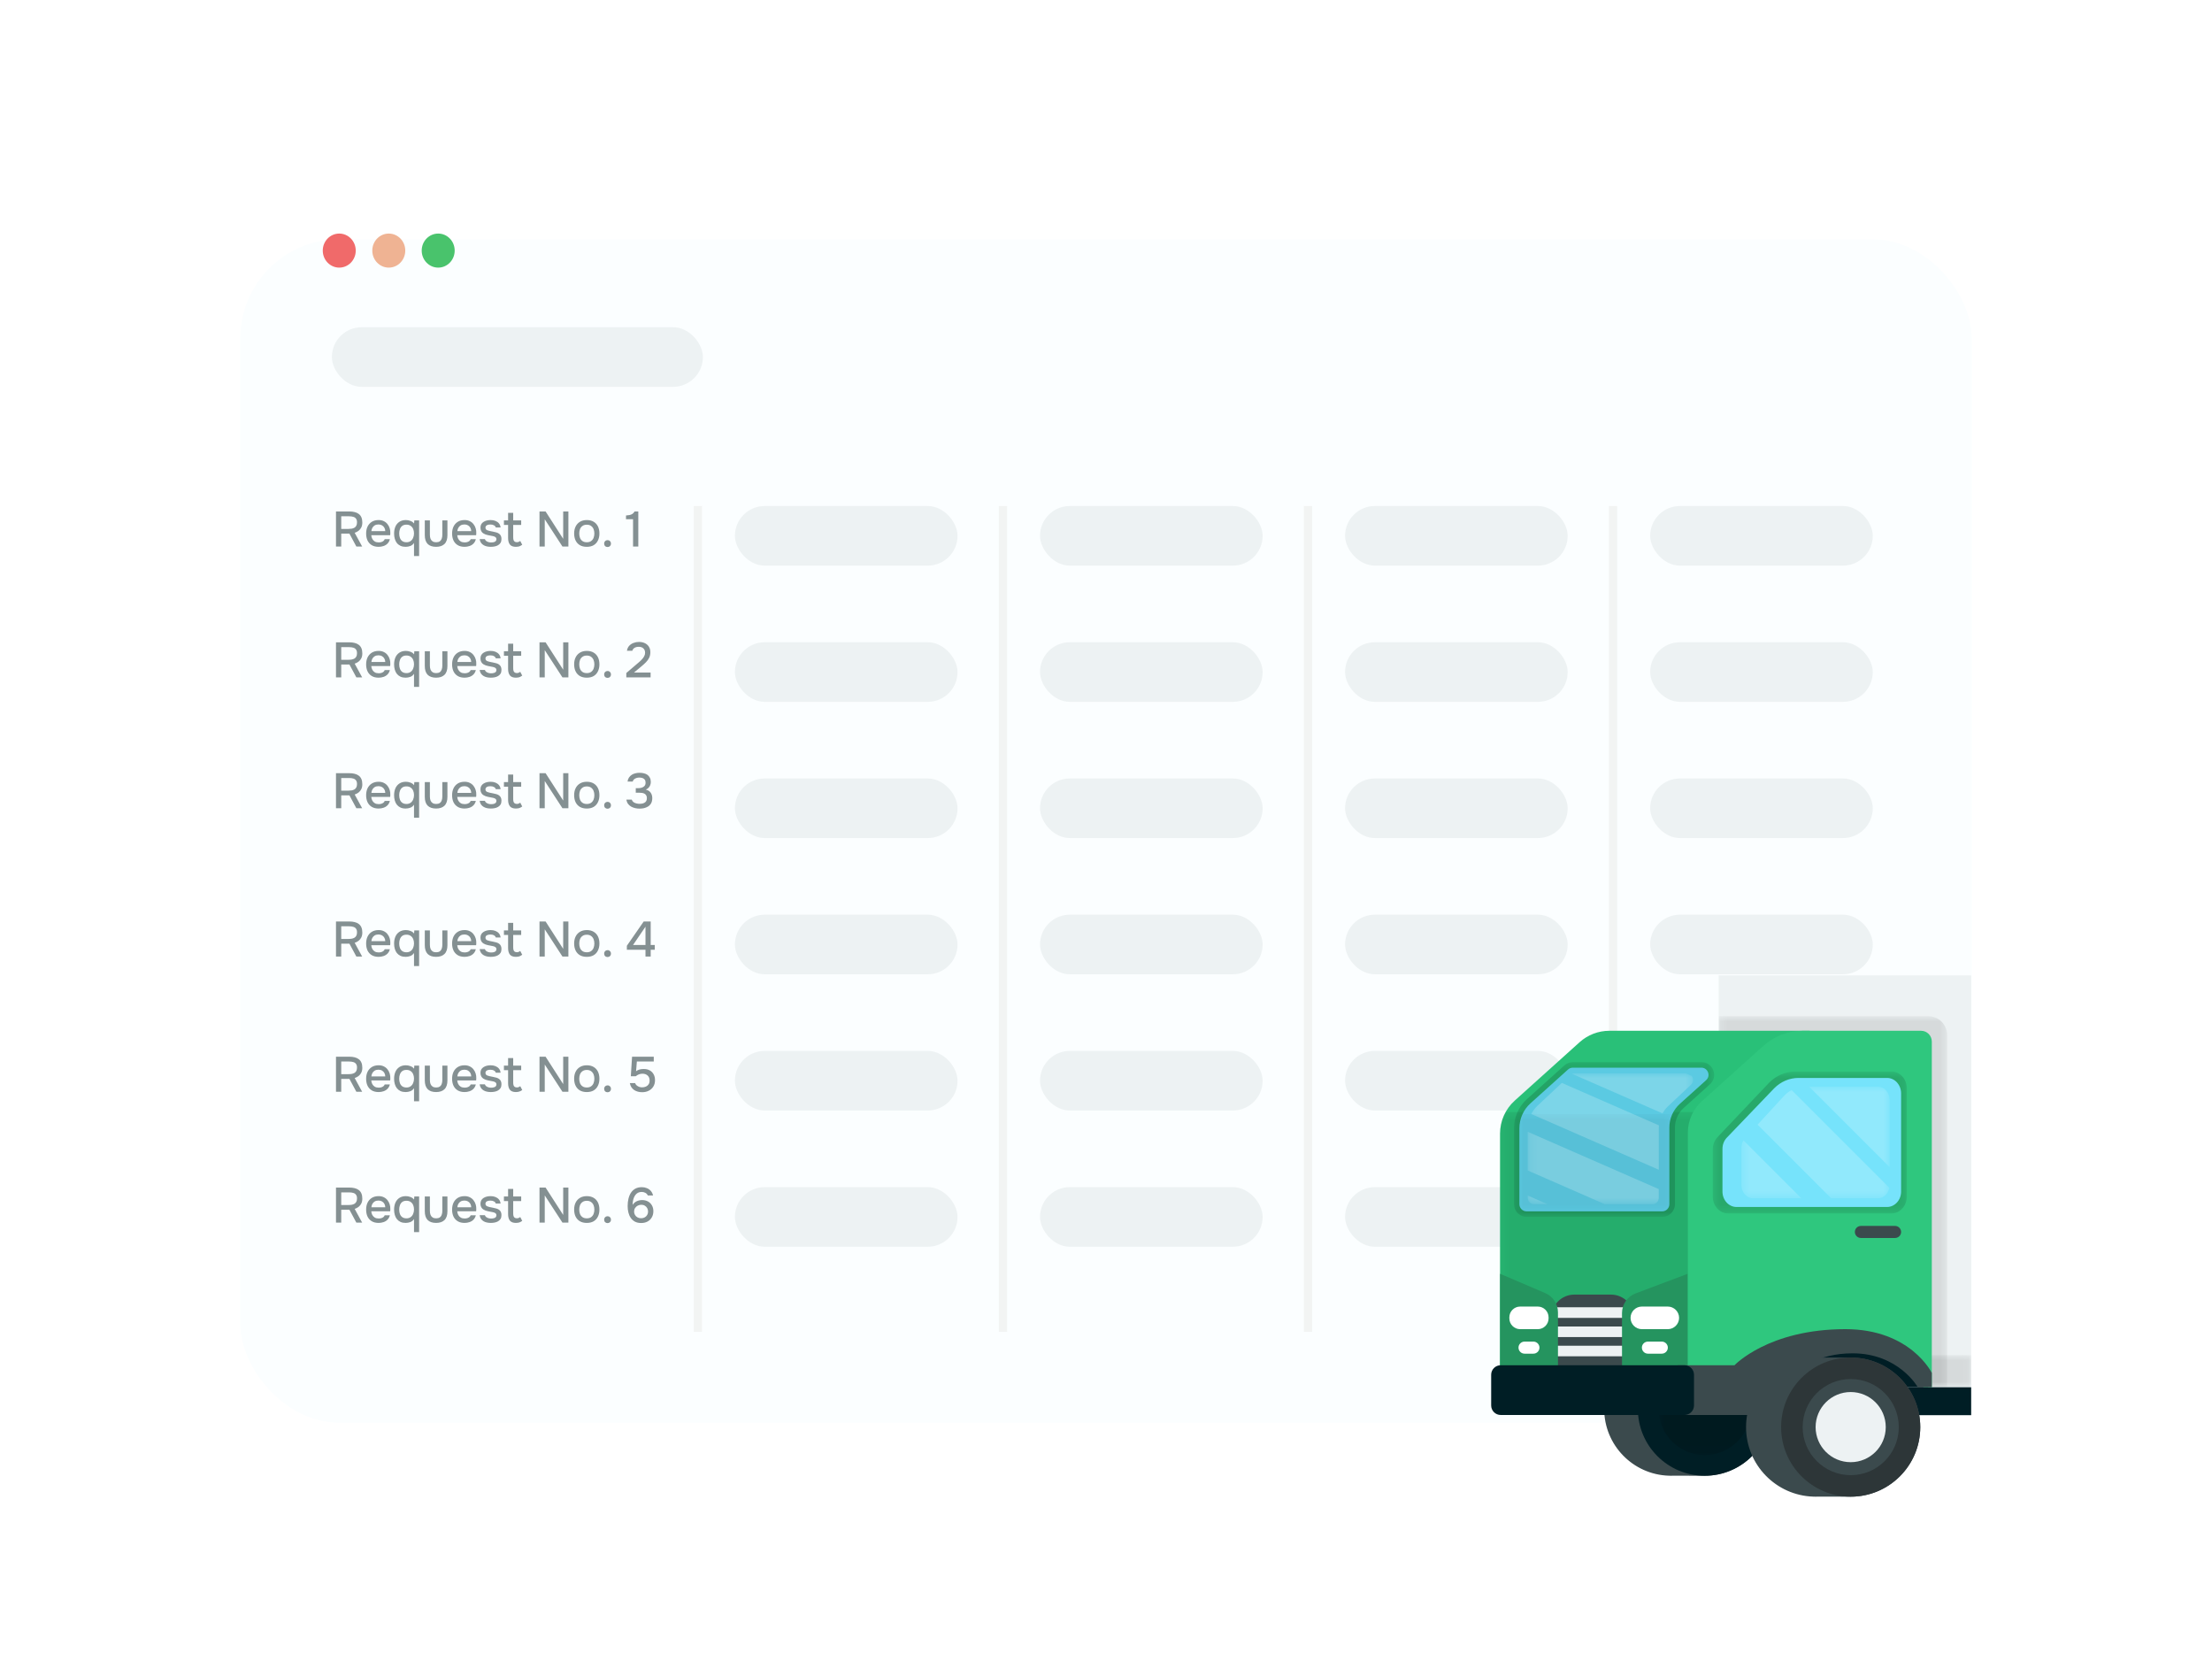 <?xml version="1.0" encoding="UTF-8"?> <svg xmlns="http://www.w3.org/2000/svg" width="313" height="235" viewBox="0 0 313 235" fill="none"><g filter="url(#filter0_d_1237_1673)"><rect x="34" y="21" width="245" height="167.434" rx="14.025" fill="#FBFEFF"></rect></g><ellipse cx="48.005" cy="35.454" rx="2.333" ry="2.409" fill="#F06A6A"></ellipse><ellipse cx="55.013" cy="35.454" rx="2.333" ry="2.409" fill="#EFB393"></ellipse><ellipse cx="62.005" cy="35.454" rx="2.333" ry="2.409" fill="#49C36C"></ellipse><rect x="46.961" y="46.296" width="52.5" height="8.432" rx="4.216" fill="#EDF2F3"></rect><rect x="103.992" y="71.592" width="31.5" height="8.432" rx="4.216" fill="#EDF2F3"></rect><rect x="103.992" y="90.865" width="31.5" height="8.432" rx="4.216" fill="#EDF2F3"></rect><rect x="103.992" y="110.138" width="31.5" height="8.432" rx="4.216" fill="#EDF2F3"></rect><rect x="103.992" y="129.411" width="31.5" height="8.432" rx="4.216" fill="#EDF2F3"></rect><rect x="103.992" y="148.684" width="31.5" height="8.432" rx="4.216" fill="#EDF2F3"></rect><rect x="103.992" y="167.957" width="31.5" height="8.432" rx="4.216" fill="#EDF2F3"></rect><rect x="147.164" y="71.592" width="31.5" height="8.432" rx="4.216" fill="#EDF2F3"></rect><rect x="147.164" y="90.865" width="31.5" height="8.432" rx="4.216" fill="#EDF2F3"></rect><rect x="147.164" y="110.138" width="31.5" height="8.432" rx="4.216" fill="#EDF2F3"></rect><rect x="147.164" y="129.411" width="31.5" height="8.432" rx="4.216" fill="#EDF2F3"></rect><rect x="147.164" y="148.684" width="31.5" height="8.432" rx="4.216" fill="#EDF2F3"></rect><rect x="147.164" y="167.957" width="31.5" height="8.432" rx="4.216" fill="#EDF2F3"></rect><rect x="190.328" y="71.592" width="31.5" height="8.432" rx="4.216" fill="#EDF2F3"></rect><rect x="190.328" y="90.865" width="31.5" height="8.432" rx="4.216" fill="#EDF2F3"></rect><rect x="190.328" y="110.138" width="31.5" height="8.432" rx="4.216" fill="#EDF2F3"></rect><rect x="190.328" y="129.411" width="31.5" height="8.432" rx="4.216" fill="#EDF2F3"></rect><rect x="190.328" y="148.684" width="31.5" height="8.432" rx="4.216" fill="#EDF2F3"></rect><rect x="190.328" y="167.957" width="31.5" height="8.432" rx="4.216" fill="#EDF2F3"></rect><rect x="233.5" y="71.592" width="31.5" height="8.432" rx="4.216" fill="#EDF2F3"></rect><rect x="233.5" y="90.865" width="31.5" height="8.432" rx="4.216" fill="#EDF2F3"></rect><rect x="233.5" y="110.138" width="31.5" height="8.432" rx="4.216" fill="#EDF2F3"></rect><rect x="233.5" y="129.411" width="31.5" height="8.432" rx="4.216" fill="#EDF2F3"></rect><rect x="233.5" y="148.684" width="31.5" height="8.432" rx="4.216" fill="#EDF2F3"></rect><rect x="233.5" y="167.957" width="31.5" height="8.432" rx="4.216" fill="#2FC77E"></rect><line x1="98.748" y1="71.592" x2="98.748" y2="188.434" stroke="#F2F4F3" stroke-width="1.169"></line><line x1="141.92" y1="71.592" x2="141.92" y2="188.434" stroke="#F2F4F3" stroke-width="1.169"></line><line x1="185.092" y1="71.592" x2="185.092" y2="188.434" stroke="#F2F4F3" stroke-width="1.169"></line><line x1="228.248" y1="71.592" x2="228.248" y2="188.434" stroke="#F2F4F3" stroke-width="1.169"></line><path d="M47.543 77.322V72.364H49.45C49.717 72.364 49.96 72.392 50.18 72.449C50.399 72.5 50.591 72.587 50.755 72.708C50.918 72.825 51.045 72.984 51.133 73.185C51.222 73.386 51.267 73.634 51.267 73.928C51.267 74.195 51.22 74.424 51.126 74.615C51.033 74.807 50.904 74.966 50.741 75.092C50.577 75.219 50.392 75.314 50.187 75.38L51.246 77.322H50.425L49.443 75.499H48.286V77.322H47.543ZM48.286 74.833H49.296C49.464 74.833 49.621 74.821 49.766 74.798C49.916 74.77 50.046 74.723 50.159 74.657C50.271 74.587 50.357 74.494 50.418 74.377C50.484 74.255 50.516 74.101 50.516 73.914C50.521 73.699 50.479 73.528 50.39 73.402C50.306 73.271 50.18 73.18 50.011 73.129C49.843 73.073 49.64 73.045 49.401 73.045H48.286V74.833ZM53.575 77.364C53.187 77.364 52.862 77.285 52.6 77.126C52.339 76.967 52.14 76.747 52.004 76.467C51.873 76.182 51.808 75.854 51.808 75.485C51.808 75.111 51.876 74.781 52.011 74.496C52.152 74.211 52.353 73.987 52.614 73.823C52.881 73.659 53.201 73.578 53.575 73.578C53.86 73.578 54.108 73.631 54.319 73.739C54.529 73.842 54.702 73.982 54.837 74.16C54.978 74.337 55.081 74.536 55.146 74.756C55.211 74.971 55.239 75.195 55.23 75.429C55.23 75.48 55.228 75.529 55.223 75.576C55.218 75.623 55.214 75.672 55.209 75.723H52.537C52.551 75.91 52.598 76.081 52.678 76.235C52.762 76.39 52.879 76.513 53.028 76.607C53.178 76.696 53.362 76.74 53.582 76.74C53.704 76.74 53.821 76.726 53.933 76.698C54.05 76.665 54.153 76.616 54.241 76.551C54.335 76.481 54.4 76.392 54.438 76.284H55.167C55.106 76.532 54.996 76.738 54.837 76.901C54.683 77.061 54.494 77.177 54.269 77.252C54.05 77.327 53.818 77.364 53.575 77.364ZM52.551 75.148H54.515C54.51 74.966 54.468 74.805 54.389 74.665C54.309 74.52 54.199 74.407 54.059 74.328C53.919 74.244 53.751 74.202 53.554 74.202C53.339 74.202 53.159 74.246 53.014 74.335C52.874 74.424 52.764 74.541 52.685 74.686C52.61 74.826 52.565 74.98 52.551 75.148ZM58.584 78.669V76.817C58.453 77.018 58.28 77.161 58.065 77.245C57.85 77.325 57.628 77.364 57.398 77.364C57.118 77.364 56.875 77.318 56.669 77.224C56.464 77.126 56.293 76.993 56.157 76.824C56.026 76.656 55.928 76.457 55.863 76.228C55.797 75.999 55.765 75.751 55.765 75.485C55.765 75.125 55.825 74.8 55.947 74.51C56.073 74.22 56.26 73.994 56.508 73.83C56.756 73.662 57.067 73.578 57.441 73.578C57.651 73.578 57.861 73.617 58.072 73.697C58.282 73.772 58.455 73.893 58.591 74.061L58.626 73.627H59.306V78.669H58.584ZM57.525 76.719C57.749 76.719 57.941 76.663 58.1 76.551C58.259 76.439 58.378 76.287 58.457 76.095C58.541 75.903 58.584 75.693 58.584 75.464C58.584 75.23 58.544 75.022 58.464 74.84C58.385 74.653 58.266 74.506 58.107 74.398C57.953 74.286 57.756 74.23 57.518 74.23C57.27 74.23 57.071 74.286 56.922 74.398C56.772 74.51 56.662 74.662 56.592 74.854C56.522 75.041 56.487 75.247 56.487 75.471C56.487 75.705 56.522 75.917 56.592 76.109C56.662 76.296 56.774 76.446 56.929 76.558C57.083 76.665 57.282 76.719 57.525 76.719ZM61.706 77.364C61.188 77.364 60.79 77.229 60.514 76.958C60.243 76.682 60.108 76.263 60.108 75.702V73.627H60.83V75.66C60.83 75.88 60.86 76.069 60.921 76.228C60.986 76.387 61.085 76.509 61.216 76.593C61.346 76.677 61.513 76.719 61.714 76.719C61.924 76.719 62.092 76.677 62.218 76.593C62.349 76.504 62.443 76.38 62.499 76.221C62.56 76.062 62.59 75.875 62.59 75.66V73.627H63.312V75.702C63.312 76.273 63.172 76.694 62.892 76.965C62.616 77.231 62.221 77.364 61.706 77.364ZM65.739 77.364C65.351 77.364 65.026 77.285 64.765 77.126C64.503 76.967 64.304 76.747 64.169 76.467C64.038 76.182 63.972 75.854 63.972 75.485C63.972 75.111 64.04 74.781 64.176 74.496C64.316 74.211 64.517 73.987 64.779 73.823C65.045 73.659 65.365 73.578 65.739 73.578C66.025 73.578 66.272 73.631 66.483 73.739C66.693 73.842 66.866 73.982 67.002 74.16C67.142 74.337 67.245 74.536 67.31 74.756C67.376 74.971 67.404 75.195 67.394 75.429C67.394 75.48 67.392 75.529 67.387 75.576C67.383 75.623 67.378 75.672 67.373 75.723H64.701C64.716 75.91 64.762 76.081 64.842 76.235C64.926 76.39 65.043 76.513 65.192 76.607C65.342 76.696 65.527 76.74 65.746 76.74C65.868 76.74 65.985 76.726 66.097 76.698C66.214 76.665 66.317 76.616 66.406 76.551C66.499 76.481 66.564 76.392 66.602 76.284H67.331C67.27 76.532 67.161 76.738 67.002 76.901C66.847 77.061 66.658 77.177 66.434 77.252C66.214 77.327 65.983 77.364 65.739 77.364ZM64.716 75.148H66.679C66.674 74.966 66.632 74.805 66.553 74.665C66.473 74.52 66.364 74.407 66.223 74.328C66.083 74.244 65.915 74.202 65.718 74.202C65.503 74.202 65.323 74.246 65.178 74.335C65.038 74.424 64.928 74.541 64.849 74.686C64.774 74.826 64.73 74.98 64.716 75.148ZM69.451 77.364C69.278 77.364 69.105 77.348 68.932 77.315C68.759 77.282 68.597 77.224 68.448 77.14C68.298 77.056 68.172 76.944 68.069 76.803C67.966 76.658 67.901 76.481 67.873 76.27H68.609C68.646 76.383 68.712 76.474 68.805 76.544C68.903 76.614 69.011 76.665 69.128 76.698C69.249 76.731 69.369 76.747 69.486 76.747C69.556 76.747 69.633 76.743 69.717 76.733C69.806 76.724 69.89 76.703 69.969 76.67C70.049 76.637 70.114 76.591 70.166 76.53C70.217 76.464 70.243 76.378 70.243 76.27C70.243 76.186 70.22 76.116 70.173 76.06C70.131 76.004 70.07 75.96 69.99 75.927C69.916 75.889 69.825 75.861 69.717 75.843C69.507 75.796 69.28 75.751 69.037 75.709C68.798 75.663 68.588 75.583 68.406 75.471C68.34 75.429 68.282 75.382 68.23 75.331C68.179 75.275 68.135 75.212 68.097 75.141C68.06 75.071 68.032 74.996 68.013 74.917C67.994 74.838 67.985 74.751 67.985 74.657C67.985 74.466 68.022 74.302 68.097 74.167C68.177 74.031 68.284 73.921 68.42 73.837C68.555 73.748 68.71 73.683 68.882 73.641C69.055 73.599 69.238 73.578 69.43 73.578C69.677 73.578 69.902 73.617 70.103 73.697C70.304 73.776 70.47 73.893 70.601 74.047C70.731 74.202 70.809 74.396 70.832 74.629H70.152C70.124 74.503 70.042 74.403 69.906 74.328C69.775 74.249 69.609 74.209 69.408 74.209C69.338 74.209 69.261 74.213 69.177 74.223C69.098 74.232 69.02 74.253 68.946 74.286C68.871 74.319 68.81 74.365 68.763 74.426C68.716 74.482 68.693 74.557 68.693 74.65C68.693 74.739 68.714 74.814 68.756 74.875C68.803 74.936 68.868 74.985 68.953 75.022C69.041 75.06 69.142 75.09 69.254 75.113C69.413 75.151 69.584 75.186 69.766 75.219C69.953 75.251 70.105 75.286 70.222 75.324C70.376 75.366 70.507 75.427 70.615 75.506C70.727 75.585 70.811 75.686 70.867 75.808C70.928 75.929 70.958 76.076 70.958 76.249C70.958 76.474 70.914 76.658 70.825 76.803C70.736 76.944 70.617 77.056 70.467 77.14C70.322 77.224 70.159 77.282 69.977 77.315C69.799 77.348 69.624 77.364 69.451 77.364ZM73.004 77.364C72.607 77.364 72.322 77.257 72.149 77.042C71.98 76.822 71.896 76.516 71.896 76.123V74.272H71.307V73.627H71.896V72.554H72.618V73.627H73.748V74.272H72.618V76.004C72.618 76.135 72.63 76.254 72.654 76.362C72.682 76.469 72.733 76.553 72.808 76.614C72.883 76.675 72.99 76.707 73.13 76.712C73.238 76.712 73.332 76.694 73.411 76.656C73.495 76.619 73.563 76.577 73.614 76.53L73.895 77.07C73.806 77.14 73.713 77.198 73.614 77.245C73.521 77.287 73.423 77.318 73.32 77.336C73.217 77.355 73.112 77.364 73.004 77.364ZM76.34 77.322V72.364H77.203L79.692 76.235V72.364H80.428V77.322H79.587L77.083 73.472V77.322H76.34ZM83.03 77.364C82.647 77.364 82.322 77.287 82.055 77.133C81.789 76.974 81.585 76.752 81.445 76.467C81.31 76.182 81.242 75.852 81.242 75.478C81.242 75.099 81.312 74.77 81.452 74.489C81.593 74.204 81.796 73.982 82.062 73.823C82.329 73.659 82.654 73.578 83.037 73.578C83.42 73.578 83.745 73.659 84.012 73.823C84.278 73.982 84.479 74.204 84.615 74.489C84.751 74.774 84.818 75.106 84.818 75.485C84.818 75.854 84.748 76.182 84.608 76.467C84.472 76.752 84.271 76.974 84.005 77.133C83.743 77.287 83.418 77.364 83.03 77.364ZM83.03 76.719C83.282 76.719 83.486 76.663 83.64 76.551C83.799 76.439 83.916 76.289 83.991 76.102C84.066 75.91 84.103 75.702 84.103 75.478C84.103 75.254 84.066 75.048 83.991 74.861C83.916 74.674 83.799 74.524 83.64 74.412C83.486 74.295 83.282 74.237 83.03 74.237C82.782 74.237 82.579 74.295 82.42 74.412C82.261 74.524 82.144 74.674 82.069 74.861C81.999 75.048 81.964 75.254 81.964 75.478C81.964 75.707 81.999 75.915 82.069 76.102C82.144 76.289 82.261 76.439 82.42 76.551C82.579 76.663 82.782 76.719 83.03 76.719ZM85.973 77.392C85.833 77.392 85.716 77.348 85.623 77.259C85.534 77.17 85.489 77.053 85.489 76.909C85.489 76.764 85.536 76.647 85.63 76.558C85.723 76.464 85.838 76.418 85.973 76.418C86.109 76.418 86.221 76.464 86.31 76.558C86.403 76.647 86.45 76.764 86.45 76.909C86.45 77.053 86.403 77.17 86.31 77.259C86.221 77.348 86.109 77.392 85.973 77.392ZM89.577 77.322V73.458H88.581V72.932C88.768 72.918 88.937 72.897 89.086 72.869C89.236 72.837 89.369 72.783 89.486 72.708C89.603 72.629 89.706 72.514 89.794 72.364H90.32V77.322H89.577Z" fill="#849092"></path><path d="M47.543 95.836V90.878H49.45C49.717 90.878 49.96 90.906 50.18 90.962C50.399 91.014 50.591 91.1 50.755 91.222C50.918 91.339 51.045 91.498 51.133 91.699C51.222 91.9 51.267 92.147 51.267 92.442C51.267 92.708 51.22 92.937 51.126 93.129C51.033 93.321 50.904 93.48 50.741 93.606C50.577 93.732 50.392 93.828 50.187 93.894L51.246 95.836H50.425L49.443 94.013H48.286V95.836H47.543ZM48.286 93.347H49.296C49.464 93.347 49.621 93.335 49.766 93.311C49.916 93.283 50.046 93.237 50.159 93.171C50.271 93.101 50.357 93.008 50.418 92.891C50.484 92.769 50.516 92.615 50.516 92.428C50.521 92.213 50.479 92.042 50.39 91.916C50.306 91.785 50.18 91.694 50.011 91.642C49.843 91.586 49.64 91.558 49.401 91.558H48.286V93.347ZM53.575 95.878C53.187 95.878 52.862 95.799 52.6 95.64C52.339 95.481 52.14 95.261 52.004 94.98C51.873 94.695 51.808 94.368 51.808 93.999C51.808 93.625 51.876 93.295 52.011 93.01C52.152 92.725 52.353 92.5 52.614 92.337C52.881 92.173 53.201 92.091 53.575 92.091C53.86 92.091 54.108 92.145 54.319 92.252C54.529 92.355 54.702 92.496 54.837 92.673C54.978 92.851 55.081 93.05 55.146 93.269C55.211 93.484 55.239 93.709 55.23 93.943C55.23 93.994 55.228 94.043 55.223 94.09C55.218 94.137 55.214 94.186 55.209 94.237H52.537C52.551 94.424 52.598 94.595 52.678 94.749C52.762 94.903 52.879 95.027 53.028 95.121C53.178 95.21 53.362 95.254 53.582 95.254C53.704 95.254 53.821 95.24 53.933 95.212C54.05 95.179 54.153 95.13 54.241 95.065C54.335 94.994 54.4 94.906 54.438 94.798H55.167C55.106 95.046 54.996 95.252 54.837 95.415C54.683 95.574 54.494 95.691 54.269 95.766C54.05 95.841 53.818 95.878 53.575 95.878ZM52.551 93.662H54.515C54.51 93.48 54.468 93.318 54.389 93.178C54.309 93.033 54.199 92.921 54.059 92.842C53.919 92.757 53.751 92.715 53.554 92.715C53.339 92.715 53.159 92.76 53.014 92.849C52.874 92.937 52.764 93.054 52.685 93.199C52.61 93.34 52.565 93.494 52.551 93.662ZM58.584 97.182V95.331C58.453 95.532 58.28 95.675 58.065 95.759C57.85 95.838 57.628 95.878 57.398 95.878C57.118 95.878 56.875 95.831 56.669 95.738C56.464 95.64 56.293 95.506 56.157 95.338C56.026 95.17 55.928 94.971 55.863 94.742C55.797 94.513 55.765 94.265 55.765 93.999C55.765 93.639 55.825 93.314 55.947 93.024C56.073 92.734 56.26 92.507 56.508 92.344C56.756 92.175 57.067 92.091 57.441 92.091C57.651 92.091 57.861 92.131 58.072 92.21C58.282 92.285 58.455 92.407 58.591 92.575L58.626 92.14H59.306V97.182H58.584ZM57.525 95.233C57.749 95.233 57.941 95.177 58.1 95.065C58.259 94.952 58.378 94.8 58.457 94.609C58.541 94.417 58.584 94.207 58.584 93.978C58.584 93.744 58.544 93.536 58.464 93.353C58.385 93.166 58.266 93.019 58.107 92.912C57.953 92.799 57.756 92.743 57.518 92.743C57.27 92.743 57.071 92.799 56.922 92.912C56.772 93.024 56.662 93.176 56.592 93.368C56.522 93.555 56.487 93.76 56.487 93.985C56.487 94.218 56.522 94.431 56.592 94.623C56.662 94.81 56.774 94.959 56.929 95.072C57.083 95.179 57.282 95.233 57.525 95.233ZM61.706 95.878C61.188 95.878 60.79 95.742 60.514 95.471C60.243 95.195 60.108 94.777 60.108 94.216V92.14H60.83V94.174C60.83 94.394 60.86 94.583 60.921 94.742C60.986 94.901 61.085 95.022 61.216 95.107C61.346 95.191 61.513 95.233 61.714 95.233C61.924 95.233 62.092 95.191 62.218 95.107C62.349 95.018 62.443 94.894 62.499 94.735C62.56 94.576 62.59 94.389 62.59 94.174V92.14H63.312V94.216C63.312 94.786 63.172 95.207 62.892 95.478C62.616 95.745 62.221 95.878 61.706 95.878ZM65.739 95.878C65.351 95.878 65.026 95.799 64.765 95.64C64.503 95.481 64.304 95.261 64.169 94.98C64.038 94.695 63.972 94.368 63.972 93.999C63.972 93.625 64.04 93.295 64.176 93.01C64.316 92.725 64.517 92.5 64.779 92.337C65.045 92.173 65.365 92.091 65.739 92.091C66.025 92.091 66.272 92.145 66.483 92.252C66.693 92.355 66.866 92.496 67.002 92.673C67.142 92.851 67.245 93.05 67.31 93.269C67.376 93.484 67.404 93.709 67.394 93.943C67.394 93.994 67.392 94.043 67.387 94.09C67.383 94.137 67.378 94.186 67.373 94.237H64.701C64.716 94.424 64.762 94.595 64.842 94.749C64.926 94.903 65.043 95.027 65.192 95.121C65.342 95.21 65.527 95.254 65.746 95.254C65.868 95.254 65.985 95.24 66.097 95.212C66.214 95.179 66.317 95.13 66.406 95.065C66.499 94.994 66.564 94.906 66.602 94.798H67.331C67.27 95.046 67.161 95.252 67.002 95.415C66.847 95.574 66.658 95.691 66.434 95.766C66.214 95.841 65.983 95.878 65.739 95.878ZM64.716 93.662H66.679C66.674 93.48 66.632 93.318 66.553 93.178C66.473 93.033 66.364 92.921 66.223 92.842C66.083 92.757 65.915 92.715 65.718 92.715C65.503 92.715 65.323 92.76 65.178 92.849C65.038 92.937 64.928 93.054 64.849 93.199C64.774 93.34 64.73 93.494 64.716 93.662ZM69.451 95.878C69.278 95.878 69.105 95.862 68.932 95.829C68.759 95.796 68.597 95.738 68.448 95.654C68.298 95.57 68.172 95.457 68.069 95.317C67.966 95.172 67.901 94.994 67.873 94.784H68.609C68.646 94.896 68.712 94.987 68.805 95.058C68.903 95.128 69.011 95.179 69.128 95.212C69.249 95.245 69.369 95.261 69.486 95.261C69.556 95.261 69.633 95.256 69.717 95.247C69.806 95.237 69.89 95.216 69.969 95.184C70.049 95.151 70.114 95.104 70.166 95.043C70.217 94.978 70.243 94.892 70.243 94.784C70.243 94.7 70.22 94.63 70.173 94.574C70.131 94.518 70.07 94.473 69.99 94.44C69.916 94.403 69.825 94.375 69.717 94.356C69.507 94.309 69.28 94.265 69.037 94.223C68.798 94.176 68.588 94.097 68.406 93.985C68.34 93.943 68.282 93.896 68.23 93.844C68.179 93.788 68.135 93.725 68.097 93.655C68.06 93.585 68.032 93.51 68.013 93.431C67.994 93.351 67.985 93.265 67.985 93.171C67.985 92.98 68.022 92.816 68.097 92.68C68.177 92.545 68.284 92.435 68.42 92.351C68.555 92.262 68.71 92.196 68.882 92.154C69.055 92.112 69.238 92.091 69.43 92.091C69.677 92.091 69.902 92.131 70.103 92.21C70.304 92.29 70.47 92.407 70.601 92.561C70.731 92.715 70.809 92.909 70.832 93.143H70.152C70.124 93.017 70.042 92.916 69.906 92.842C69.775 92.762 69.609 92.722 69.408 92.722C69.338 92.722 69.261 92.727 69.177 92.736C69.098 92.746 69.02 92.767 68.946 92.799C68.871 92.832 68.81 92.879 68.763 92.94C68.716 92.996 68.693 93.071 68.693 93.164C68.693 93.253 68.714 93.328 68.756 93.389C68.803 93.449 68.868 93.498 68.953 93.536C69.041 93.573 69.142 93.604 69.254 93.627C69.413 93.664 69.584 93.7 69.766 93.732C69.953 93.765 70.105 93.8 70.222 93.837C70.376 93.879 70.507 93.94 70.615 94.02C70.727 94.099 70.811 94.2 70.867 94.321C70.928 94.443 70.958 94.59 70.958 94.763C70.958 94.987 70.914 95.172 70.825 95.317C70.736 95.457 70.617 95.57 70.467 95.654C70.322 95.738 70.159 95.796 69.977 95.829C69.799 95.862 69.624 95.878 69.451 95.878ZM73.004 95.878C72.607 95.878 72.322 95.77 72.149 95.555C71.98 95.336 71.896 95.029 71.896 94.637V92.785H71.307V92.14H71.896V91.067H72.618V92.14H73.748V92.785H72.618V94.518C72.618 94.648 72.63 94.768 72.654 94.875C72.682 94.983 72.733 95.067 72.808 95.128C72.883 95.188 72.99 95.221 73.13 95.226C73.238 95.226 73.332 95.207 73.411 95.17C73.495 95.132 73.563 95.09 73.614 95.043L73.895 95.584C73.806 95.654 73.713 95.712 73.614 95.759C73.521 95.801 73.423 95.831 73.32 95.85C73.217 95.869 73.112 95.878 73.004 95.878ZM76.34 95.836V90.878H77.203L79.692 94.749V90.878H80.428V95.836H79.587L77.083 91.986V95.836H76.34ZM83.03 95.878C82.647 95.878 82.322 95.801 82.055 95.647C81.789 95.488 81.585 95.266 81.445 94.98C81.31 94.695 81.242 94.366 81.242 93.992C81.242 93.613 81.312 93.283 81.452 93.003C81.593 92.718 81.796 92.496 82.062 92.337C82.329 92.173 82.654 92.091 83.037 92.091C83.42 92.091 83.745 92.173 84.012 92.337C84.278 92.496 84.479 92.718 84.615 93.003C84.751 93.288 84.818 93.62 84.818 93.999C84.818 94.368 84.748 94.695 84.608 94.98C84.472 95.266 84.271 95.488 84.005 95.647C83.743 95.801 83.418 95.878 83.03 95.878ZM83.03 95.233C83.282 95.233 83.486 95.177 83.64 95.065C83.799 94.952 83.916 94.803 83.991 94.616C84.066 94.424 84.103 94.216 84.103 93.992C84.103 93.767 84.066 93.561 83.991 93.374C83.916 93.188 83.799 93.038 83.64 92.926C83.486 92.809 83.282 92.75 83.03 92.75C82.782 92.75 82.579 92.809 82.42 92.926C82.261 93.038 82.144 93.188 82.069 93.374C81.999 93.561 81.964 93.767 81.964 93.992C81.964 94.221 81.999 94.429 82.069 94.616C82.144 94.803 82.261 94.952 82.42 95.065C82.579 95.177 82.782 95.233 83.03 95.233ZM85.973 95.906C85.833 95.906 85.716 95.862 85.623 95.773C85.534 95.684 85.489 95.567 85.489 95.422C85.489 95.277 85.536 95.16 85.63 95.072C85.723 94.978 85.838 94.931 85.973 94.931C86.109 94.931 86.221 94.978 86.31 95.072C86.403 95.16 86.45 95.277 86.45 95.422C86.45 95.567 86.403 95.684 86.31 95.773C86.221 95.862 86.109 95.906 85.973 95.906ZM88.624 95.836V95.219L90.019 94.027C90.136 93.928 90.264 93.819 90.405 93.697C90.55 93.576 90.688 93.445 90.818 93.304C90.954 93.164 91.064 93.015 91.148 92.856C91.237 92.697 91.281 92.531 91.281 92.358C91.281 92.091 91.199 91.883 91.036 91.734C90.877 91.584 90.659 91.509 90.384 91.509C90.15 91.509 89.951 91.558 89.787 91.656C89.629 91.755 89.523 91.893 89.472 92.07H88.715C88.757 91.785 88.862 91.551 89.03 91.369C89.198 91.187 89.404 91.051 89.647 90.962C89.89 90.869 90.145 90.822 90.412 90.822C90.72 90.822 90.996 90.878 91.239 90.99C91.482 91.103 91.674 91.269 91.814 91.488C91.954 91.703 92.025 91.967 92.025 92.281C92.025 92.575 91.968 92.837 91.856 93.066C91.744 93.295 91.594 93.503 91.407 93.69C91.225 93.877 91.026 94.059 90.811 94.237L89.71 95.156H92.06V95.836H88.624Z" fill="#849092"></path><path d="M47.543 114.35V109.392H49.45C49.717 109.392 49.96 109.42 50.18 109.476C50.399 109.527 50.591 109.614 50.755 109.735C50.918 109.852 51.045 110.011 51.133 110.212C51.222 110.413 51.267 110.661 51.267 110.956C51.267 111.222 51.22 111.451 51.126 111.643C51.033 111.834 50.904 111.993 50.741 112.12C50.577 112.246 50.392 112.342 50.187 112.407L51.246 114.35H50.425L49.443 112.526H48.286V114.35H47.543ZM48.286 111.86H49.296C49.464 111.86 49.621 111.848 49.766 111.825C49.916 111.797 50.046 111.75 50.159 111.685C50.271 111.615 50.357 111.521 50.418 111.404C50.484 111.283 50.516 111.129 50.516 110.942C50.521 110.726 50.479 110.556 50.39 110.43C50.306 110.299 50.18 110.208 50.011 110.156C49.843 110.1 49.64 110.072 49.401 110.072H48.286V111.86ZM53.575 114.392C53.187 114.392 52.862 114.312 52.6 114.153C52.339 113.994 52.14 113.775 52.004 113.494C51.873 113.209 51.808 112.882 51.808 112.512C51.808 112.138 51.876 111.809 52.011 111.524C52.152 111.238 52.353 111.014 52.614 110.85C52.881 110.687 53.201 110.605 53.575 110.605C53.86 110.605 54.108 110.659 54.319 110.766C54.529 110.869 54.702 111.009 54.837 111.187C54.978 111.365 55.081 111.563 55.146 111.783C55.211 111.998 55.239 112.222 55.23 112.456C55.23 112.508 55.228 112.557 55.223 112.603C55.218 112.65 55.214 112.699 55.209 112.751H52.537C52.551 112.938 52.598 113.108 52.678 113.263C52.762 113.417 52.879 113.541 53.028 113.634C53.178 113.723 53.362 113.768 53.582 113.768C53.704 113.768 53.821 113.754 53.933 113.725C54.05 113.693 54.153 113.644 54.241 113.578C54.335 113.508 54.4 113.419 54.438 113.312H55.167C55.106 113.56 54.996 113.765 54.837 113.929C54.683 114.088 54.494 114.205 54.269 114.279C54.05 114.354 53.818 114.392 53.575 114.392ZM52.551 112.176H54.515C54.51 111.993 54.468 111.832 54.389 111.692C54.309 111.547 54.199 111.435 54.059 111.355C53.919 111.271 53.751 111.229 53.554 111.229C53.339 111.229 53.159 111.273 53.014 111.362C52.874 111.451 52.764 111.568 52.685 111.713C52.61 111.853 52.565 112.007 52.551 112.176ZM58.584 115.696V113.845C58.453 114.046 58.28 114.188 58.065 114.272C57.85 114.352 57.628 114.392 57.398 114.392C57.118 114.392 56.875 114.345 56.669 114.251C56.464 114.153 56.293 114.02 56.157 113.852C56.026 113.683 55.928 113.485 55.863 113.256C55.797 113.027 55.765 112.779 55.765 112.512C55.765 112.152 55.825 111.827 55.947 111.538C56.073 111.248 56.26 111.021 56.508 110.857C56.756 110.689 57.067 110.605 57.441 110.605C57.651 110.605 57.861 110.645 58.072 110.724C58.282 110.799 58.455 110.92 58.591 111.089L58.626 110.654H59.306V115.696H58.584ZM57.525 113.747C57.749 113.747 57.941 113.69 58.1 113.578C58.259 113.466 58.378 113.314 58.457 113.122C58.541 112.931 58.584 112.72 58.584 112.491C58.584 112.258 58.544 112.05 58.464 111.867C58.385 111.68 58.266 111.533 58.107 111.425C57.953 111.313 57.756 111.257 57.518 111.257C57.27 111.257 57.071 111.313 56.922 111.425C56.772 111.538 56.662 111.69 56.592 111.881C56.522 112.068 56.487 112.274 56.487 112.498C56.487 112.732 56.522 112.945 56.592 113.136C56.662 113.323 56.774 113.473 56.929 113.585C57.083 113.693 57.282 113.747 57.525 113.747ZM61.706 114.392C61.188 114.392 60.79 114.256 60.514 113.985C60.243 113.709 60.108 113.291 60.108 112.73V110.654H60.83V112.688C60.83 112.907 60.86 113.097 60.921 113.256C60.986 113.415 61.085 113.536 61.216 113.62C61.346 113.704 61.513 113.747 61.714 113.747C61.924 113.747 62.092 113.704 62.218 113.62C62.349 113.531 62.443 113.408 62.499 113.249C62.56 113.09 62.59 112.903 62.59 112.688V110.654H63.312V112.73C63.312 113.3 63.172 113.721 62.892 113.992C62.616 114.258 62.221 114.392 61.706 114.392ZM65.739 114.392C65.351 114.392 65.026 114.312 64.765 114.153C64.503 113.994 64.304 113.775 64.169 113.494C64.038 113.209 63.972 112.882 63.972 112.512C63.972 112.138 64.04 111.809 64.176 111.524C64.316 111.238 64.517 111.014 64.779 110.85C65.045 110.687 65.365 110.605 65.739 110.605C66.025 110.605 66.272 110.659 66.483 110.766C66.693 110.869 66.866 111.009 67.002 111.187C67.142 111.365 67.245 111.563 67.31 111.783C67.376 111.998 67.404 112.222 67.394 112.456C67.394 112.508 67.392 112.557 67.387 112.603C67.383 112.65 67.378 112.699 67.373 112.751H64.701C64.716 112.938 64.762 113.108 64.842 113.263C64.926 113.417 65.043 113.541 65.192 113.634C65.342 113.723 65.527 113.768 65.746 113.768C65.868 113.768 65.985 113.754 66.097 113.725C66.214 113.693 66.317 113.644 66.406 113.578C66.499 113.508 66.564 113.419 66.602 113.312H67.331C67.27 113.56 67.161 113.765 67.002 113.929C66.847 114.088 66.658 114.205 66.434 114.279C66.214 114.354 65.983 114.392 65.739 114.392ZM64.716 112.176H66.679C66.674 111.993 66.632 111.832 66.553 111.692C66.473 111.547 66.364 111.435 66.223 111.355C66.083 111.271 65.915 111.229 65.718 111.229C65.503 111.229 65.323 111.273 65.178 111.362C65.038 111.451 64.928 111.568 64.849 111.713C64.774 111.853 64.73 112.007 64.716 112.176ZM69.451 114.392C69.278 114.392 69.105 114.375 68.932 114.343C68.759 114.31 68.597 114.251 68.448 114.167C68.298 114.083 68.172 113.971 68.069 113.831C67.966 113.686 67.901 113.508 67.873 113.298H68.609C68.646 113.41 68.712 113.501 68.805 113.571C68.903 113.641 69.011 113.693 69.128 113.725C69.249 113.758 69.369 113.775 69.486 113.775C69.556 113.775 69.633 113.77 69.717 113.761C69.806 113.751 69.89 113.73 69.969 113.697C70.049 113.665 70.114 113.618 70.166 113.557C70.217 113.492 70.243 113.405 70.243 113.298C70.243 113.214 70.22 113.143 70.173 113.087C70.131 113.031 70.07 112.987 69.99 112.954C69.916 112.917 69.825 112.889 69.717 112.87C69.507 112.823 69.28 112.779 69.037 112.737C68.798 112.69 68.588 112.611 68.406 112.498C68.34 112.456 68.282 112.409 68.23 112.358C68.179 112.302 68.135 112.239 68.097 112.169C68.06 112.099 68.032 112.024 68.013 111.944C67.994 111.865 67.985 111.778 67.985 111.685C67.985 111.493 68.022 111.33 68.097 111.194C68.177 111.058 68.284 110.949 68.42 110.864C68.555 110.776 68.71 110.71 68.882 110.668C69.055 110.626 69.238 110.605 69.43 110.605C69.677 110.605 69.902 110.645 70.103 110.724C70.304 110.804 70.47 110.92 70.601 111.075C70.731 111.229 70.809 111.423 70.832 111.657H70.152C70.124 111.531 70.042 111.43 69.906 111.355C69.775 111.276 69.609 111.236 69.408 111.236C69.338 111.236 69.261 111.241 69.177 111.25C69.098 111.259 69.02 111.28 68.946 111.313C68.871 111.346 68.81 111.393 68.763 111.453C68.716 111.51 68.693 111.584 68.693 111.678C68.693 111.767 68.714 111.841 68.756 111.902C68.803 111.963 68.868 112.012 68.953 112.05C69.041 112.087 69.142 112.117 69.254 112.141C69.413 112.178 69.584 112.213 69.766 112.246C69.953 112.279 70.105 112.314 70.222 112.351C70.376 112.393 70.507 112.454 70.615 112.533C70.727 112.613 70.811 112.713 70.867 112.835C70.928 112.956 70.958 113.104 70.958 113.277C70.958 113.501 70.914 113.686 70.825 113.831C70.736 113.971 70.617 114.083 70.467 114.167C70.322 114.251 70.159 114.31 69.977 114.343C69.799 114.375 69.624 114.392 69.451 114.392ZM73.004 114.392C72.607 114.392 72.322 114.284 72.149 114.069C71.98 113.849 71.896 113.543 71.896 113.15V111.299H71.307V110.654H71.896V109.581H72.618V110.654H73.748V111.299H72.618V113.031C72.618 113.162 72.63 113.281 72.654 113.389C72.682 113.496 72.733 113.581 72.808 113.641C72.883 113.702 72.99 113.735 73.13 113.74C73.238 113.74 73.332 113.721 73.411 113.683C73.495 113.646 73.563 113.604 73.614 113.557L73.895 114.097C73.806 114.167 73.713 114.226 73.614 114.272C73.521 114.315 73.423 114.345 73.32 114.364C73.217 114.382 73.112 114.392 73.004 114.392ZM76.34 114.35V109.392H77.203L79.692 113.263V109.392H80.428V114.35H79.587L77.083 110.5V114.35H76.34ZM83.03 114.392C82.647 114.392 82.322 114.315 82.055 114.16C81.789 114.001 81.585 113.779 81.445 113.494C81.31 113.209 81.242 112.879 81.242 112.505C81.242 112.127 81.312 111.797 81.452 111.517C81.593 111.231 81.796 111.009 82.062 110.85C82.329 110.687 82.654 110.605 83.037 110.605C83.42 110.605 83.745 110.687 84.012 110.85C84.278 111.009 84.479 111.231 84.615 111.517C84.751 111.802 84.818 112.134 84.818 112.512C84.818 112.882 84.748 113.209 84.608 113.494C84.472 113.779 84.271 114.001 84.005 114.16C83.743 114.315 83.418 114.392 83.03 114.392ZM83.03 113.747C83.282 113.747 83.486 113.69 83.64 113.578C83.799 113.466 83.916 113.316 83.991 113.129C84.066 112.938 84.103 112.73 84.103 112.505C84.103 112.281 84.066 112.075 83.991 111.888C83.916 111.701 83.799 111.552 83.64 111.439C83.486 111.323 83.282 111.264 83.03 111.264C82.782 111.264 82.579 111.323 82.42 111.439C82.261 111.552 82.144 111.701 82.069 111.888C81.999 112.075 81.964 112.281 81.964 112.505C81.964 112.734 81.999 112.942 82.069 113.129C82.144 113.316 82.261 113.466 82.42 113.578C82.579 113.69 82.782 113.747 83.03 113.747ZM85.973 114.42C85.833 114.42 85.716 114.375 85.623 114.286C85.534 114.198 85.489 114.081 85.489 113.936C85.489 113.791 85.536 113.674 85.63 113.585C85.723 113.492 85.838 113.445 85.973 113.445C86.109 113.445 86.221 113.492 86.31 113.585C86.403 113.674 86.45 113.791 86.45 113.936C86.45 114.081 86.403 114.198 86.31 114.286C86.221 114.375 86.109 114.42 85.973 114.42ZM90.503 114.406C90.292 114.406 90.084 114.382 89.879 114.336C89.673 114.289 89.481 114.216 89.304 114.118C89.131 114.02 88.983 113.889 88.862 113.725C88.745 113.562 88.67 113.363 88.638 113.129H89.388C89.439 113.279 89.523 113.398 89.64 113.487C89.762 113.571 89.897 113.632 90.047 113.669C90.201 113.707 90.356 113.725 90.51 113.725C90.613 113.725 90.722 113.716 90.839 113.697C90.961 113.679 91.073 113.641 91.176 113.585C91.284 113.529 91.37 113.447 91.436 113.34C91.501 113.232 91.534 113.094 91.534 112.926C91.534 112.762 91.503 112.632 91.442 112.533C91.382 112.431 91.3 112.351 91.197 112.295C91.099 112.239 90.987 112.201 90.86 112.183C90.734 112.164 90.603 112.155 90.468 112.155H89.963V111.51H90.278C90.428 111.51 90.568 111.496 90.699 111.467C90.83 111.435 90.942 111.39 91.036 111.334C91.134 111.273 91.211 111.196 91.267 111.103C91.323 111.005 91.351 110.885 91.351 110.745C91.351 110.549 91.309 110.399 91.225 110.296C91.141 110.189 91.031 110.114 90.895 110.072C90.76 110.03 90.613 110.009 90.454 110.009C90.323 110.009 90.192 110.03 90.061 110.072C89.935 110.109 89.823 110.17 89.724 110.254C89.626 110.338 89.561 110.446 89.528 110.577H88.799C88.827 110.357 88.892 110.17 88.995 110.016C89.103 109.857 89.234 109.726 89.388 109.623C89.547 109.52 89.722 109.448 89.914 109.406C90.105 109.359 90.304 109.336 90.51 109.336C90.72 109.336 90.919 109.359 91.106 109.406C91.298 109.448 91.466 109.52 91.611 109.623C91.756 109.726 91.87 109.862 91.954 110.03C92.043 110.194 92.088 110.395 92.088 110.633C92.088 110.797 92.06 110.949 92.004 111.089C91.952 111.229 91.873 111.353 91.765 111.46C91.662 111.563 91.536 111.65 91.386 111.72C91.587 111.762 91.756 111.839 91.891 111.951C92.027 112.064 92.127 112.201 92.193 112.365C92.263 112.524 92.298 112.702 92.298 112.898C92.298 113.207 92.242 113.459 92.13 113.655C92.017 113.852 91.87 114.004 91.688 114.111C91.51 114.219 91.316 114.296 91.106 114.343C90.895 114.385 90.695 114.406 90.503 114.406Z" fill="#849092"></path><path d="M47.543 135.332V130.374H49.45C49.717 130.374 49.96 130.402 50.18 130.458C50.399 130.51 50.591 130.596 50.755 130.718C50.918 130.835 51.045 130.994 51.133 131.195C51.222 131.396 51.267 131.643 51.267 131.938C51.267 132.204 51.22 132.434 51.126 132.625C51.033 132.817 50.904 132.976 50.741 133.102C50.577 133.228 50.392 133.324 50.187 133.39L51.246 135.332H50.425L49.443 133.509H48.286V135.332H47.543ZM48.286 132.843H49.296C49.464 132.843 49.621 132.831 49.766 132.808C49.916 132.779 50.046 132.733 50.159 132.667C50.271 132.597 50.357 132.504 50.418 132.387C50.484 132.265 50.516 132.111 50.516 131.924C50.521 131.709 50.479 131.538 50.39 131.412C50.306 131.281 50.18 131.19 50.011 131.139C49.843 131.082 49.64 131.054 49.401 131.054H48.286V132.843ZM53.575 135.374C53.187 135.374 52.862 135.295 52.6 135.136C52.339 134.977 52.14 134.757 52.004 134.477C51.873 134.191 51.808 133.864 51.808 133.495C51.808 133.121 51.876 132.791 52.011 132.506C52.152 132.221 52.353 131.996 52.614 131.833C52.881 131.669 53.201 131.587 53.575 131.587C53.86 131.587 54.108 131.641 54.319 131.749C54.529 131.851 54.702 131.992 54.837 132.169C54.978 132.347 55.081 132.546 55.146 132.765C55.211 132.981 55.239 133.205 55.23 133.439C55.23 133.49 55.228 133.539 55.223 133.586C55.218 133.633 55.214 133.682 55.209 133.733H52.537C52.551 133.92 52.598 134.091 52.678 134.245C52.762 134.399 52.879 134.523 53.028 134.617C53.178 134.706 53.362 134.75 53.582 134.75C53.704 134.75 53.821 134.736 53.933 134.708C54.05 134.675 54.153 134.626 54.241 134.561C54.335 134.491 54.4 134.402 54.438 134.294H55.167C55.106 134.542 54.996 134.748 54.837 134.911C54.683 135.07 54.494 135.187 54.269 135.262C54.05 135.337 53.818 135.374 53.575 135.374ZM52.551 133.158H54.515C54.51 132.976 54.468 132.815 54.389 132.674C54.309 132.529 54.199 132.417 54.059 132.338C53.919 132.254 53.751 132.211 53.554 132.211C53.339 132.211 53.159 132.256 53.014 132.345C52.874 132.434 52.764 132.55 52.685 132.695C52.61 132.836 52.565 132.99 52.551 133.158ZM58.584 136.678V134.827C58.453 135.028 58.28 135.171 58.065 135.255C57.85 135.334 57.628 135.374 57.398 135.374C57.118 135.374 56.875 135.327 56.669 135.234C56.464 135.136 56.293 135.002 56.157 134.834C56.026 134.666 55.928 134.467 55.863 134.238C55.797 134.009 55.765 133.761 55.765 133.495C55.765 133.135 55.825 132.81 55.947 132.52C56.073 132.23 56.26 132.003 56.508 131.84C56.756 131.672 57.067 131.587 57.441 131.587C57.651 131.587 57.861 131.627 58.072 131.707C58.282 131.781 58.455 131.903 58.591 132.071L58.626 131.636H59.306V136.678H58.584ZM57.525 134.729C57.749 134.729 57.941 134.673 58.1 134.561C58.259 134.448 58.378 134.297 58.457 134.105C58.541 133.913 58.584 133.703 58.584 133.474C58.584 133.24 58.544 133.032 58.464 132.85C58.385 132.663 58.266 132.515 58.107 132.408C57.953 132.296 57.756 132.24 57.518 132.24C57.27 132.24 57.071 132.296 56.922 132.408C56.772 132.52 56.662 132.672 56.592 132.864C56.522 133.051 56.487 133.256 56.487 133.481C56.487 133.714 56.522 133.927 56.592 134.119C56.662 134.306 56.774 134.455 56.929 134.568C57.083 134.675 57.282 134.729 57.525 134.729ZM61.706 135.374C61.188 135.374 60.79 135.239 60.514 134.967C60.243 134.692 60.108 134.273 60.108 133.712V131.636H60.83V133.67C60.83 133.89 60.86 134.079 60.921 134.238C60.986 134.397 61.085 134.519 61.216 134.603C61.346 134.687 61.513 134.729 61.714 134.729C61.924 134.729 62.092 134.687 62.218 134.603C62.349 134.514 62.443 134.39 62.499 134.231C62.56 134.072 62.59 133.885 62.59 133.67V131.636H63.312V133.712C63.312 134.282 63.172 134.703 62.892 134.974C62.616 135.241 62.221 135.374 61.706 135.374ZM65.739 135.374C65.351 135.374 65.026 135.295 64.765 135.136C64.503 134.977 64.304 134.757 64.169 134.477C64.038 134.191 63.972 133.864 63.972 133.495C63.972 133.121 64.04 132.791 64.176 132.506C64.316 132.221 64.517 131.996 64.779 131.833C65.045 131.669 65.365 131.587 65.739 131.587C66.025 131.587 66.272 131.641 66.483 131.749C66.693 131.851 66.866 131.992 67.002 132.169C67.142 132.347 67.245 132.546 67.31 132.765C67.376 132.981 67.404 133.205 67.394 133.439C67.394 133.49 67.392 133.539 67.387 133.586C67.383 133.633 67.378 133.682 67.373 133.733H64.701C64.716 133.92 64.762 134.091 64.842 134.245C64.926 134.399 65.043 134.523 65.192 134.617C65.342 134.706 65.527 134.75 65.746 134.75C65.868 134.75 65.985 134.736 66.097 134.708C66.214 134.675 66.317 134.626 66.406 134.561C66.499 134.491 66.564 134.402 66.602 134.294H67.331C67.27 134.542 67.161 134.748 67.002 134.911C66.847 135.07 66.658 135.187 66.434 135.262C66.214 135.337 65.983 135.374 65.739 135.374ZM64.716 133.158H66.679C66.674 132.976 66.632 132.815 66.553 132.674C66.473 132.529 66.364 132.417 66.223 132.338C66.083 132.254 65.915 132.211 65.718 132.211C65.503 132.211 65.323 132.256 65.178 132.345C65.038 132.434 64.928 132.55 64.849 132.695C64.774 132.836 64.73 132.99 64.716 133.158ZM69.451 135.374C69.278 135.374 69.105 135.358 68.932 135.325C68.759 135.292 68.597 135.234 68.448 135.15C68.298 135.066 68.172 134.953 68.069 134.813C67.966 134.668 67.901 134.491 67.873 134.28H68.609C68.646 134.392 68.712 134.484 68.805 134.554C68.903 134.624 69.011 134.675 69.128 134.708C69.249 134.741 69.369 134.757 69.486 134.757C69.556 134.757 69.633 134.752 69.717 134.743C69.806 134.734 69.89 134.713 69.969 134.68C70.049 134.647 70.114 134.6 70.166 134.54C70.217 134.474 70.243 134.388 70.243 134.28C70.243 134.196 70.22 134.126 70.173 134.07C70.131 134.014 70.07 133.969 69.99 133.937C69.916 133.899 69.825 133.871 69.717 133.852C69.507 133.806 69.28 133.761 69.037 133.719C68.798 133.672 68.588 133.593 68.406 133.481C68.34 133.439 68.282 133.392 68.23 133.34C68.179 133.284 68.135 133.221 68.097 133.151C68.06 133.081 68.032 133.006 68.013 132.927C67.994 132.847 67.985 132.761 67.985 132.667C67.985 132.476 68.022 132.312 68.097 132.176C68.177 132.041 68.284 131.931 68.42 131.847C68.555 131.758 68.71 131.693 68.882 131.65C69.055 131.608 69.238 131.587 69.43 131.587C69.677 131.587 69.902 131.627 70.103 131.707C70.304 131.786 70.47 131.903 70.601 132.057C70.731 132.211 70.809 132.405 70.832 132.639H70.152C70.124 132.513 70.042 132.412 69.906 132.338C69.775 132.258 69.609 132.218 69.408 132.218C69.338 132.218 69.261 132.223 69.177 132.233C69.098 132.242 69.02 132.263 68.946 132.296C68.871 132.328 68.81 132.375 68.763 132.436C68.716 132.492 68.693 132.567 68.693 132.66C68.693 132.749 68.714 132.824 68.756 132.885C68.803 132.945 68.868 132.995 68.953 133.032C69.041 133.069 69.142 133.1 69.254 133.123C69.413 133.16 69.584 133.196 69.766 133.228C69.953 133.261 70.105 133.296 70.222 133.333C70.376 133.376 70.507 133.436 70.615 133.516C70.727 133.595 70.811 133.696 70.867 133.817C70.928 133.939 70.958 134.086 70.958 134.259C70.958 134.484 70.914 134.668 70.825 134.813C70.736 134.953 70.617 135.066 70.467 135.15C70.322 135.234 70.159 135.292 69.977 135.325C69.799 135.358 69.624 135.374 69.451 135.374ZM73.004 135.374C72.607 135.374 72.322 135.267 72.149 135.052C71.98 134.832 71.896 134.526 71.896 134.133V132.282H71.307V131.636H71.896V130.564H72.618V131.636H73.748V132.282H72.618V134.014C72.618 134.145 72.63 134.264 72.654 134.371C72.682 134.479 72.733 134.563 72.808 134.624C72.883 134.685 72.99 134.717 73.13 134.722C73.238 134.722 73.332 134.703 73.411 134.666C73.495 134.628 73.563 134.586 73.614 134.54L73.895 135.08C73.806 135.15 73.713 135.208 73.614 135.255C73.521 135.297 73.423 135.327 73.32 135.346C73.217 135.365 73.112 135.374 73.004 135.374ZM76.34 135.332V130.374H77.203L79.692 134.245V130.374H80.428V135.332H79.587L77.083 131.482V135.332H76.34ZM83.03 135.374C82.647 135.374 82.322 135.297 82.055 135.143C81.789 134.984 81.585 134.762 81.445 134.477C81.31 134.191 81.242 133.862 81.242 133.488C81.242 133.109 81.312 132.779 81.452 132.499C81.593 132.214 81.796 131.992 82.062 131.833C82.329 131.669 82.654 131.587 83.037 131.587C83.42 131.587 83.745 131.669 84.012 131.833C84.278 131.992 84.479 132.214 84.615 132.499C84.751 132.784 84.818 133.116 84.818 133.495C84.818 133.864 84.748 134.191 84.608 134.477C84.472 134.762 84.271 134.984 84.005 135.143C83.743 135.297 83.418 135.374 83.03 135.374ZM83.03 134.729C83.282 134.729 83.486 134.673 83.64 134.561C83.799 134.448 83.916 134.299 83.991 134.112C84.066 133.92 84.103 133.712 84.103 133.488C84.103 133.263 84.066 133.058 83.991 132.871C83.916 132.684 83.799 132.534 83.64 132.422C83.486 132.305 83.282 132.247 83.03 132.247C82.782 132.247 82.579 132.305 82.42 132.422C82.261 132.534 82.144 132.684 82.069 132.871C81.999 133.058 81.964 133.263 81.964 133.488C81.964 133.717 81.999 133.925 82.069 134.112C82.144 134.299 82.261 134.448 82.42 134.561C82.579 134.673 82.782 134.729 83.03 134.729ZM85.973 135.402C85.833 135.402 85.716 135.358 85.623 135.269C85.534 135.18 85.489 135.063 85.489 134.918C85.489 134.773 85.536 134.656 85.63 134.568C85.723 134.474 85.838 134.427 85.973 134.427C86.109 134.427 86.221 134.474 86.31 134.568C86.403 134.656 86.45 134.773 86.45 134.918C86.45 135.063 86.403 135.18 86.31 135.269C86.221 135.358 86.109 135.402 85.973 135.402ZM91.337 135.332V134.371H88.701V133.81L91.085 130.374H92.074V133.698H92.649V134.371H92.074V135.332H91.337ZM89.577 133.698H91.337V131.111L89.577 133.698Z" fill="#849092"></path><path d="M47.543 154.463V149.505H49.45C49.717 149.505 49.96 149.533 50.18 149.589C50.399 149.641 50.591 149.727 50.755 149.849C50.918 149.966 51.045 150.124 51.133 150.326C51.222 150.527 51.267 150.774 51.267 151.069C51.267 151.335 51.22 151.564 51.126 151.756C51.033 151.948 50.904 152.107 50.741 152.233C50.577 152.359 50.392 152.455 50.187 152.52L51.246 154.463H50.425L49.443 152.64H48.286V154.463H47.543ZM48.286 151.973H49.296C49.464 151.973 49.621 151.962 49.766 151.938C49.916 151.91 50.046 151.864 50.159 151.798C50.271 151.728 50.357 151.635 50.418 151.518C50.484 151.396 50.516 151.242 50.516 151.055C50.521 150.84 50.479 150.669 50.39 150.543C50.306 150.412 50.18 150.321 50.011 150.269C49.843 150.213 49.64 150.185 49.401 150.185H48.286V151.973ZM53.575 154.505C53.187 154.505 52.862 154.425 52.6 154.267C52.339 154.108 52.14 153.888 52.004 153.607C51.873 153.322 51.808 152.995 51.808 152.626C51.808 152.252 51.876 151.922 52.011 151.637C52.152 151.352 52.353 151.127 52.614 150.964C52.881 150.8 53.201 150.718 53.575 150.718C53.86 150.718 54.108 150.772 54.319 150.88C54.529 150.982 54.702 151.123 54.837 151.3C54.978 151.478 55.081 151.677 55.146 151.896C55.211 152.111 55.239 152.336 55.23 152.57C55.23 152.621 55.228 152.67 55.223 152.717C55.218 152.764 55.214 152.813 55.209 152.864H52.537C52.551 153.051 52.598 153.222 52.678 153.376C52.762 153.53 52.879 153.654 53.028 153.748C53.178 153.836 53.362 153.881 53.582 153.881C53.704 153.881 53.821 153.867 53.933 153.839C54.05 153.806 54.153 153.757 54.241 153.692C54.335 153.621 54.4 153.533 54.438 153.425H55.167C55.106 153.673 54.996 153.879 54.837 154.042C54.683 154.201 54.494 154.318 54.269 154.393C54.05 154.468 53.818 154.505 53.575 154.505ZM52.551 152.289H54.515C54.51 152.107 54.468 151.945 54.389 151.805C54.309 151.66 54.199 151.548 54.059 151.469C53.919 151.384 53.751 151.342 53.554 151.342C53.339 151.342 53.159 151.387 53.014 151.476C52.874 151.564 52.764 151.681 52.685 151.826C52.61 151.966 52.565 152.121 52.551 152.289ZM58.584 155.809V153.958C58.453 154.159 58.28 154.302 58.065 154.386C57.85 154.465 57.628 154.505 57.398 154.505C57.118 154.505 56.875 154.458 56.669 154.365C56.464 154.267 56.293 154.133 56.157 153.965C56.026 153.797 55.928 153.598 55.863 153.369C55.797 153.14 55.765 152.892 55.765 152.626C55.765 152.266 55.825 151.941 55.947 151.651C56.073 151.361 56.26 151.134 56.508 150.971C56.756 150.802 57.067 150.718 57.441 150.718C57.651 150.718 57.861 150.758 58.072 150.837C58.282 150.912 58.455 151.034 58.591 151.202L58.626 150.767H59.306V155.809H58.584ZM57.525 153.86C57.749 153.86 57.941 153.804 58.1 153.692C58.259 153.579 58.378 153.427 58.457 153.236C58.541 153.044 58.584 152.834 58.584 152.605C58.584 152.371 58.544 152.163 58.464 151.98C58.385 151.793 58.266 151.646 58.107 151.539C57.953 151.426 57.756 151.37 57.518 151.37C57.27 151.37 57.071 151.426 56.922 151.539C56.772 151.651 56.662 151.803 56.592 151.994C56.522 152.181 56.487 152.387 56.487 152.612C56.487 152.845 56.522 153.058 56.592 153.25C56.662 153.437 56.774 153.586 56.929 153.699C57.083 153.806 57.282 153.86 57.525 153.86ZM61.706 154.505C61.188 154.505 60.79 154.369 60.514 154.098C60.243 153.822 60.108 153.404 60.108 152.843V150.767H60.83V152.801C60.83 153.021 60.86 153.21 60.921 153.369C60.986 153.528 61.085 153.649 61.216 153.734C61.346 153.818 61.513 153.86 61.714 153.86C61.924 153.86 62.092 153.818 62.218 153.734C62.349 153.645 62.443 153.521 62.499 153.362C62.56 153.203 62.59 153.016 62.59 152.801V150.767H63.312V152.843C63.312 153.413 63.172 153.834 62.892 154.105C62.616 154.372 62.221 154.505 61.706 154.505ZM65.739 154.505C65.351 154.505 65.026 154.425 64.765 154.267C64.503 154.108 64.304 153.888 64.169 153.607C64.038 153.322 63.972 152.995 63.972 152.626C63.972 152.252 64.04 151.922 64.176 151.637C64.316 151.352 64.517 151.127 64.779 150.964C65.045 150.8 65.365 150.718 65.739 150.718C66.025 150.718 66.272 150.772 66.483 150.88C66.693 150.982 66.866 151.123 67.002 151.3C67.142 151.478 67.245 151.677 67.31 151.896C67.376 152.111 67.404 152.336 67.394 152.57C67.394 152.621 67.392 152.67 67.387 152.717C67.383 152.764 67.378 152.813 67.373 152.864H64.701C64.716 153.051 64.762 153.222 64.842 153.376C64.926 153.53 65.043 153.654 65.192 153.748C65.342 153.836 65.527 153.881 65.746 153.881C65.868 153.881 65.985 153.867 66.097 153.839C66.214 153.806 66.317 153.757 66.406 153.692C66.499 153.621 66.564 153.533 66.602 153.425H67.331C67.27 153.673 67.161 153.879 67.002 154.042C66.847 154.201 66.658 154.318 66.434 154.393C66.214 154.468 65.983 154.505 65.739 154.505ZM64.716 152.289H66.679C66.674 152.107 66.632 151.945 66.553 151.805C66.473 151.66 66.364 151.548 66.223 151.469C66.083 151.384 65.915 151.342 65.718 151.342C65.503 151.342 65.323 151.387 65.178 151.476C65.038 151.564 64.928 151.681 64.849 151.826C64.774 151.966 64.73 152.121 64.716 152.289ZM69.451 154.505C69.278 154.505 69.105 154.489 68.932 154.456C68.759 154.423 68.597 154.365 68.448 154.281C68.298 154.196 68.172 154.084 68.069 153.944C67.966 153.799 67.901 153.621 67.873 153.411H68.609C68.646 153.523 68.712 153.614 68.805 153.685C68.903 153.755 69.011 153.806 69.128 153.839C69.249 153.872 69.369 153.888 69.486 153.888C69.556 153.888 69.633 153.883 69.717 153.874C69.806 153.864 69.89 153.843 69.969 153.811C70.049 153.778 70.114 153.731 70.166 153.67C70.217 153.605 70.243 153.519 70.243 153.411C70.243 153.327 70.22 153.257 70.173 153.201C70.131 153.145 70.07 153.1 69.99 153.067C69.916 153.03 69.825 153.002 69.717 152.983C69.507 152.937 69.28 152.892 69.037 152.85C68.798 152.803 68.588 152.724 68.406 152.612C68.34 152.57 68.282 152.523 68.23 152.471C68.179 152.415 68.135 152.352 68.097 152.282C68.06 152.212 68.032 152.137 68.013 152.058C67.994 151.978 67.985 151.892 67.985 151.798C67.985 151.606 68.022 151.443 68.097 151.307C68.177 151.172 68.284 151.062 68.42 150.978C68.555 150.889 68.71 150.823 68.882 150.781C69.055 150.739 69.238 150.718 69.43 150.718C69.677 150.718 69.902 150.758 70.103 150.837C70.304 150.917 70.47 151.034 70.601 151.188C70.731 151.342 70.809 151.536 70.832 151.77H70.152C70.124 151.644 70.042 151.543 69.906 151.469C69.775 151.389 69.609 151.349 69.408 151.349C69.338 151.349 69.261 151.354 69.177 151.363C69.098 151.373 69.02 151.394 68.946 151.426C68.871 151.459 68.81 151.506 68.763 151.567C68.716 151.623 68.693 151.698 68.693 151.791C68.693 151.88 68.714 151.955 68.756 152.016C68.803 152.076 68.868 152.125 68.953 152.163C69.041 152.2 69.142 152.231 69.254 152.254C69.413 152.291 69.584 152.326 69.766 152.359C69.953 152.392 70.105 152.427 70.222 152.464C70.376 152.506 70.507 152.567 70.615 152.647C70.727 152.726 70.811 152.827 70.867 152.948C70.928 153.07 70.958 153.217 70.958 153.39C70.958 153.614 70.914 153.799 70.825 153.944C70.736 154.084 70.617 154.196 70.467 154.281C70.322 154.365 70.159 154.423 69.977 154.456C69.799 154.489 69.624 154.505 69.451 154.505ZM73.004 154.505C72.607 154.505 72.322 154.397 72.149 154.182C71.98 153.963 71.896 153.656 71.896 153.264V151.412H71.307V150.767H71.896V149.694H72.618V150.767H73.748V151.412H72.618V153.145C72.618 153.275 72.63 153.395 72.654 153.502C72.682 153.61 72.733 153.694 72.808 153.755C72.883 153.815 72.99 153.848 73.13 153.853C73.238 153.853 73.332 153.834 73.411 153.797C73.495 153.759 73.563 153.717 73.614 153.67L73.895 154.21C73.806 154.281 73.713 154.339 73.614 154.386C73.521 154.428 73.423 154.458 73.32 154.477C73.217 154.496 73.112 154.505 73.004 154.505ZM76.34 154.463V149.505H77.203L79.692 153.376V149.505H80.428V154.463H79.587L77.083 150.613V154.463H76.34ZM83.03 154.505C82.647 154.505 82.322 154.428 82.055 154.274C81.789 154.115 81.585 153.893 81.445 153.607C81.31 153.322 81.242 152.993 81.242 152.619C81.242 152.24 81.312 151.91 81.452 151.63C81.593 151.345 81.796 151.123 82.062 150.964C82.329 150.8 82.654 150.718 83.037 150.718C83.42 150.718 83.745 150.8 84.012 150.964C84.278 151.123 84.479 151.345 84.615 151.63C84.751 151.915 84.818 152.247 84.818 152.626C84.818 152.995 84.748 153.322 84.608 153.607C84.472 153.893 84.271 154.115 84.005 154.274C83.743 154.428 83.418 154.505 83.03 154.505ZM83.03 153.86C83.282 153.86 83.486 153.804 83.64 153.692C83.799 153.579 83.916 153.43 83.991 153.243C84.066 153.051 84.103 152.843 84.103 152.619C84.103 152.394 84.066 152.189 83.991 152.002C83.916 151.815 83.799 151.665 83.64 151.553C83.486 151.436 83.282 151.377 83.03 151.377C82.782 151.377 82.579 151.436 82.42 151.553C82.261 151.665 82.144 151.815 82.069 152.002C81.999 152.189 81.964 152.394 81.964 152.619C81.964 152.848 81.999 153.056 82.069 153.243C82.144 153.43 82.261 153.579 82.42 153.692C82.579 153.804 82.782 153.86 83.03 153.86ZM85.973 154.533C85.833 154.533 85.716 154.489 85.623 154.4C85.534 154.311 85.489 154.194 85.489 154.049C85.489 153.904 85.536 153.787 85.63 153.699C85.723 153.605 85.838 153.558 85.973 153.558C86.109 153.558 86.221 153.605 86.31 153.699C86.403 153.787 86.45 153.904 86.45 154.049C86.45 154.194 86.403 154.311 86.31 154.4C86.221 154.489 86.109 154.533 85.973 154.533ZM90.868 154.526C90.653 154.526 90.449 154.5 90.258 154.449C90.066 154.397 89.891 154.32 89.732 154.217C89.577 154.11 89.447 153.977 89.339 153.818C89.236 153.654 89.164 153.46 89.122 153.236H89.865C89.907 153.357 89.977 153.462 90.075 153.551C90.178 153.64 90.295 153.71 90.426 153.762C90.561 153.813 90.699 153.839 90.84 153.839C91.05 153.839 91.235 153.804 91.394 153.734C91.557 153.659 91.686 153.551 91.779 153.411C91.873 153.271 91.92 153.091 91.92 152.871C91.92 152.567 91.826 152.331 91.639 152.163C91.452 151.994 91.207 151.91 90.903 151.91C90.721 151.91 90.55 151.943 90.391 152.009C90.237 152.069 90.094 152.156 89.963 152.268H89.262L89.437 149.505H92.509V150.185H90.117L90.005 151.56C90.136 151.457 90.293 151.377 90.475 151.321C90.662 151.265 90.875 151.239 91.113 151.244C91.431 151.244 91.707 151.31 91.941 151.441C92.179 151.571 92.361 151.756 92.488 151.994C92.618 152.228 92.684 152.504 92.684 152.822C92.684 153.182 92.602 153.488 92.439 153.741C92.28 153.993 92.062 154.187 91.786 154.323C91.515 154.458 91.209 154.526 90.868 154.526Z" fill="#849092"></path><path d="M47.543 172.977V168.019H49.45C49.717 168.019 49.96 168.047 50.18 168.103C50.399 168.154 50.591 168.241 50.755 168.362C50.918 168.479 51.045 168.638 51.133 168.839C51.222 169.04 51.267 169.288 51.267 169.583C51.267 169.849 51.22 170.078 51.126 170.27C51.033 170.461 50.904 170.62 50.741 170.747C50.577 170.873 50.392 170.969 50.187 171.034L51.246 172.977H50.425L49.443 171.153H48.286V172.977H47.543ZM48.286 170.487H49.296C49.464 170.487 49.621 170.475 49.766 170.452C49.916 170.424 50.046 170.377 50.159 170.312C50.271 170.242 50.357 170.148 50.418 170.031C50.484 169.91 50.516 169.755 50.516 169.568C50.521 169.353 50.479 169.183 50.39 169.057C50.306 168.926 50.18 168.835 50.011 168.783C49.843 168.727 49.64 168.699 49.401 168.699H48.286V170.487ZM53.575 173.019C53.187 173.019 52.862 172.939 52.6 172.78C52.339 172.621 52.14 172.402 52.004 172.121C51.873 171.836 51.808 171.509 51.808 171.139C51.808 170.765 51.876 170.436 52.011 170.151C52.152 169.865 52.353 169.641 52.614 169.477C52.881 169.314 53.201 169.232 53.575 169.232C53.86 169.232 54.108 169.286 54.319 169.393C54.529 169.496 54.702 169.636 54.837 169.814C54.978 169.992 55.081 170.19 55.146 170.41C55.211 170.625 55.239 170.849 55.23 171.083C55.23 171.135 55.228 171.184 55.223 171.23C55.218 171.277 55.214 171.326 55.209 171.378H52.537C52.551 171.565 52.598 171.735 52.678 171.89C52.762 172.044 52.879 172.168 53.028 172.261C53.178 172.35 53.362 172.395 53.582 172.395C53.704 172.395 53.821 172.38 53.933 172.352C54.05 172.32 54.153 172.271 54.241 172.205C54.335 172.135 54.4 172.046 54.438 171.939H55.167C55.106 172.186 54.996 172.392 54.837 172.556C54.683 172.715 54.494 172.832 54.269 172.906C54.05 172.981 53.818 173.019 53.575 173.019ZM52.551 170.803H54.515C54.51 170.62 54.468 170.459 54.389 170.319C54.309 170.174 54.199 170.062 54.059 169.982C53.919 169.898 53.751 169.856 53.554 169.856C53.339 169.856 53.159 169.9 53.014 169.989C52.874 170.078 52.764 170.195 52.685 170.34C52.61 170.48 52.565 170.634 52.551 170.803ZM58.584 174.323V172.472C58.453 172.673 58.28 172.815 58.065 172.899C57.85 172.979 57.628 173.019 57.398 173.019C57.118 173.019 56.875 172.972 56.669 172.878C56.464 172.78 56.293 172.647 56.157 172.479C56.026 172.31 55.928 172.112 55.863 171.883C55.797 171.654 55.765 171.406 55.765 171.139C55.765 170.779 55.825 170.454 55.947 170.165C56.073 169.875 56.26 169.648 56.508 169.484C56.756 169.316 57.067 169.232 57.441 169.232C57.651 169.232 57.861 169.272 58.072 169.351C58.282 169.426 58.455 169.547 58.591 169.716L58.626 169.281H59.306V174.323H58.584ZM57.525 172.373C57.749 172.373 57.941 172.317 58.1 172.205C58.259 172.093 58.378 171.941 58.457 171.749C58.541 171.558 58.584 171.347 58.584 171.118C58.584 170.884 58.544 170.676 58.464 170.494C58.385 170.307 58.266 170.16 58.107 170.052C57.953 169.94 57.756 169.884 57.518 169.884C57.27 169.884 57.071 169.94 56.922 170.052C56.772 170.165 56.662 170.316 56.592 170.508C56.522 170.695 56.487 170.901 56.487 171.125C56.487 171.359 56.522 171.572 56.592 171.763C56.662 171.95 56.774 172.1 56.929 172.212C57.083 172.32 57.282 172.373 57.525 172.373ZM61.706 173.019C61.188 173.019 60.79 172.883 60.514 172.612C60.243 172.336 60.108 171.918 60.108 171.357V169.281H60.83V171.315C60.83 171.534 60.86 171.724 60.921 171.883C60.986 172.042 61.085 172.163 61.216 172.247C61.346 172.331 61.513 172.373 61.714 172.373C61.924 172.373 62.092 172.331 62.218 172.247C62.349 172.158 62.443 172.035 62.499 171.876C62.56 171.717 62.59 171.53 62.59 171.315V169.281H63.312V171.357C63.312 171.927 63.172 172.348 62.892 172.619C62.616 172.885 62.221 173.019 61.706 173.019ZM65.739 173.019C65.351 173.019 65.026 172.939 64.765 172.78C64.503 172.621 64.304 172.402 64.169 172.121C64.038 171.836 63.972 171.509 63.972 171.139C63.972 170.765 64.04 170.436 64.176 170.151C64.316 169.865 64.517 169.641 64.779 169.477C65.045 169.314 65.365 169.232 65.739 169.232C66.025 169.232 66.272 169.286 66.483 169.393C66.693 169.496 66.866 169.636 67.002 169.814C67.142 169.992 67.245 170.19 67.31 170.41C67.376 170.625 67.404 170.849 67.394 171.083C67.394 171.135 67.392 171.184 67.387 171.23C67.383 171.277 67.378 171.326 67.373 171.378H64.701C64.716 171.565 64.762 171.735 64.842 171.89C64.926 172.044 65.043 172.168 65.192 172.261C65.342 172.35 65.527 172.395 65.746 172.395C65.868 172.395 65.985 172.38 66.097 172.352C66.214 172.32 66.317 172.271 66.406 172.205C66.499 172.135 66.564 172.046 66.602 171.939H67.331C67.27 172.186 67.161 172.392 67.002 172.556C66.847 172.715 66.658 172.832 66.434 172.906C66.214 172.981 65.983 173.019 65.739 173.019ZM64.716 170.803H66.679C66.674 170.62 66.632 170.459 66.553 170.319C66.473 170.174 66.364 170.062 66.223 169.982C66.083 169.898 65.915 169.856 65.718 169.856C65.503 169.856 65.323 169.9 65.178 169.989C65.038 170.078 64.928 170.195 64.849 170.34C64.774 170.48 64.73 170.634 64.716 170.803ZM69.451 173.019C69.278 173.019 69.105 173.002 68.932 172.97C68.759 172.937 68.597 172.878 68.448 172.794C68.298 172.71 68.172 172.598 68.069 172.458C67.966 172.313 67.901 172.135 67.873 171.925H68.609C68.646 172.037 68.712 172.128 68.805 172.198C68.903 172.268 69.011 172.32 69.128 172.352C69.249 172.385 69.369 172.402 69.486 172.402C69.556 172.402 69.633 172.397 69.717 172.388C69.806 172.378 69.89 172.357 69.969 172.324C70.049 172.292 70.114 172.245 70.166 172.184C70.217 172.119 70.243 172.032 70.243 171.925C70.243 171.841 70.22 171.77 70.173 171.714C70.131 171.658 70.07 171.614 69.99 171.581C69.916 171.544 69.825 171.516 69.717 171.497C69.507 171.45 69.28 171.406 69.037 171.364C68.798 171.317 68.588 171.237 68.406 171.125C68.34 171.083 68.282 171.036 68.23 170.985C68.179 170.929 68.135 170.866 68.097 170.796C68.06 170.726 68.032 170.651 68.013 170.571C67.994 170.492 67.985 170.405 67.985 170.312C67.985 170.12 68.022 169.957 68.097 169.821C68.177 169.685 68.284 169.575 68.42 169.491C68.555 169.403 68.71 169.337 68.882 169.295C69.055 169.253 69.238 169.232 69.43 169.232C69.677 169.232 69.902 169.272 70.103 169.351C70.304 169.431 70.47 169.547 70.601 169.702C70.731 169.856 70.809 170.05 70.832 170.284H70.152C70.124 170.158 70.042 170.057 69.906 169.982C69.775 169.903 69.609 169.863 69.408 169.863C69.338 169.863 69.261 169.868 69.177 169.877C69.098 169.886 69.02 169.907 68.946 169.94C68.871 169.973 68.81 170.02 68.763 170.08C68.716 170.136 68.693 170.211 68.693 170.305C68.693 170.394 68.714 170.468 68.756 170.529C68.803 170.59 68.868 170.639 68.953 170.676C69.041 170.714 69.142 170.744 69.254 170.768C69.413 170.805 69.584 170.84 69.766 170.873C69.953 170.906 70.105 170.941 70.222 170.978C70.376 171.02 70.507 171.081 70.615 171.16C70.727 171.24 70.811 171.34 70.867 171.462C70.928 171.583 70.958 171.731 70.958 171.904C70.958 172.128 70.914 172.313 70.825 172.458C70.736 172.598 70.617 172.71 70.467 172.794C70.322 172.878 70.159 172.937 69.977 172.97C69.799 173.002 69.624 173.019 69.451 173.019ZM73.004 173.019C72.607 173.019 72.322 172.911 72.149 172.696C71.98 172.476 71.896 172.17 71.896 171.777V169.926H71.307V169.281H71.896V168.208H72.618V169.281H73.748V169.926H72.618V171.658C72.618 171.789 72.63 171.908 72.654 172.016C72.682 172.123 72.733 172.208 72.808 172.268C72.883 172.329 72.99 172.362 73.13 172.366C73.238 172.366 73.332 172.348 73.411 172.31C73.495 172.273 73.563 172.231 73.614 172.184L73.895 172.724C73.806 172.794 73.713 172.853 73.614 172.899C73.521 172.941 73.423 172.972 73.32 172.991C73.217 173.009 73.112 173.019 73.004 173.019ZM76.34 172.977V168.019H77.203L79.692 171.89V168.019H80.428V172.977H79.587L77.083 169.127V172.977H76.34ZM83.03 173.019C82.647 173.019 82.322 172.941 82.055 172.787C81.789 172.628 81.585 172.406 81.445 172.121C81.31 171.836 81.242 171.506 81.242 171.132C81.242 170.754 81.312 170.424 81.452 170.144C81.593 169.858 81.796 169.636 82.062 169.477C82.329 169.314 82.654 169.232 83.037 169.232C83.42 169.232 83.745 169.314 84.012 169.477C84.278 169.636 84.479 169.858 84.615 170.144C84.751 170.429 84.818 170.761 84.818 171.139C84.818 171.509 84.748 171.836 84.608 172.121C84.472 172.406 84.271 172.628 84.005 172.787C83.743 172.941 83.418 173.019 83.03 173.019ZM83.03 172.373C83.282 172.373 83.486 172.317 83.64 172.205C83.799 172.093 83.916 171.943 83.991 171.756C84.066 171.565 84.103 171.357 84.103 171.132C84.103 170.908 84.066 170.702 83.991 170.515C83.916 170.328 83.799 170.179 83.64 170.066C83.486 169.949 83.282 169.891 83.03 169.891C82.782 169.891 82.579 169.949 82.42 170.066C82.261 170.179 82.144 170.328 82.069 170.515C81.999 170.702 81.964 170.908 81.964 171.132C81.964 171.361 81.999 171.569 82.069 171.756C82.144 171.943 82.261 172.093 82.42 172.205C82.579 172.317 82.782 172.373 83.03 172.373ZM85.973 173.047C85.833 173.047 85.716 173.002 85.623 172.913C85.534 172.825 85.489 172.708 85.489 172.563C85.489 172.418 85.536 172.301 85.63 172.212C85.723 172.119 85.838 172.072 85.973 172.072C86.109 172.072 86.221 172.119 86.31 172.212C86.403 172.301 86.45 172.418 86.45 172.563C86.45 172.708 86.403 172.825 86.31 172.913C86.221 173.002 86.109 173.047 85.973 173.047ZM90.727 173.033C90.386 173.033 90.094 172.97 89.851 172.843C89.608 172.712 89.409 172.535 89.255 172.31C89.1 172.086 88.988 171.831 88.918 171.546C88.848 171.256 88.813 170.955 88.813 170.641C88.813 170.277 88.85 169.933 88.925 169.611C89 169.288 89.117 169.003 89.276 168.755C89.439 168.507 89.647 168.313 89.9 168.173C90.157 168.033 90.463 167.963 90.818 167.963C91.071 167.963 91.305 168.007 91.52 168.096C91.739 168.18 91.926 168.309 92.081 168.482C92.235 168.655 92.345 168.872 92.41 169.134H91.667C91.592 168.97 91.475 168.846 91.316 168.762C91.157 168.678 90.987 168.636 90.804 168.636C90.603 168.636 90.43 168.673 90.285 168.748C90.145 168.818 90.026 168.916 89.928 169.043C89.83 169.164 89.75 169.304 89.689 169.463C89.629 169.622 89.584 169.788 89.556 169.961C89.528 170.129 89.514 170.295 89.514 170.459C89.626 170.295 89.752 170.165 89.893 170.066C90.038 169.968 90.192 169.898 90.356 169.856C90.519 169.809 90.68 169.786 90.839 169.786C91.171 169.786 91.457 169.854 91.695 169.989C91.933 170.12 92.118 170.305 92.249 170.543C92.385 170.777 92.452 171.05 92.452 171.364C92.452 171.696 92.377 171.988 92.228 172.24C92.083 172.493 91.88 172.689 91.618 172.829C91.361 172.965 91.064 173.033 90.727 173.033ZM90.72 172.359C90.916 172.359 91.087 172.317 91.232 172.233C91.382 172.149 91.496 172.037 91.576 171.897C91.66 171.752 91.702 171.593 91.702 171.42C91.702 171.237 91.662 171.074 91.583 170.929C91.503 170.784 91.391 170.669 91.246 170.585C91.106 170.496 90.94 170.452 90.748 170.452C90.566 170.452 90.395 170.494 90.236 170.578C90.082 170.658 89.958 170.77 89.865 170.915C89.771 171.055 89.724 171.221 89.724 171.413C89.724 171.586 89.766 171.745 89.851 171.89C89.935 172.03 90.052 172.144 90.201 172.233C90.356 172.317 90.528 172.359 90.72 172.359Z" fill="#849092"></path><path d="M278.922 196.271H243.194V138H278.922V196.271Z" fill="#EDF2F3"></path><mask id="mask0_1237_1673" style="mask-type:luminance" maskUnits="userSpaceOnUse" x="243" y="191" width="36" height="6"><path d="M278.922 191.733H243.194V196.273H278.922V191.733Z" fill="white"></path></mask><g mask="url(#mask0_1237_1673)"><g opacity="0.1"><path d="M278.922 196.273H243.194V191.734H278.922V196.273Z" fill="black"></path></g></g><mask id="mask1_1237_1673" style="mask-type:luminance" maskUnits="userSpaceOnUse" x="243" y="143" width="33" height="54"><path d="M275.523 143.769H243.209V196.273H275.523V143.769Z" fill="white"></path></mask><g mask="url(#mask1_1237_1673)"><g opacity="0.1"><path d="M275.523 196.273H243.209V143.769H272.848C274.326 143.769 275.523 144.967 275.523 146.445V196.273Z" fill="black"></path></g></g><path d="M272.836 196.271H243.196V187.943H272.836V196.271Z" fill="#001E25"></path><path d="M278.922 200.221H243.194V196.272H278.922V200.221Z" fill="#001E25"></path><path d="M226.994 199.335C226.994 194.22 231.057 190.055 236.132 189.888V189.887H236.173C236.265 189.884 236.357 189.88 236.45 189.88C236.533 189.88 236.615 189.884 236.697 189.886L241.216 189.88C246.438 189.88 250.672 194.113 250.672 199.335C250.672 204.558 246.438 208.791 241.216 208.791L236.717 208.784C236.628 208.787 236.539 208.791 236.45 208.791C236.348 208.791 236.248 208.787 236.148 208.783H236.132C231.057 208.616 226.994 204.451 226.994 199.335Z" fill="#3B4A4D"></path><path d="M231.76 199.335C231.76 204.558 235.994 208.791 241.216 208.791C246.438 208.791 250.672 204.558 250.672 199.335C250.672 194.113 246.438 189.88 241.216 189.88C235.994 189.88 231.76 194.113 231.76 199.335Z" fill="#001E25"></path><mask id="mask2_1237_1673" style="mask-type:luminance" maskUnits="userSpaceOnUse" x="234" y="192" width="14" height="14"><path d="M247.758 192.804H234.694V205.867H247.758V192.804Z" fill="white"></path></mask><g mask="url(#mask2_1237_1673)"><g opacity="0.15"><path d="M234.694 199.335C234.694 202.943 237.619 205.867 241.226 205.867C244.834 205.867 247.758 202.943 247.758 199.335C247.758 195.728 244.834 192.803 241.226 192.803C237.619 192.803 234.694 195.728 234.694 199.335Z" fill="black"></path></g></g><path d="M247.068 201.909C247.068 196.583 251.299 192.248 256.582 192.073V192.072H256.625C256.72 192.069 256.816 192.065 256.912 192.065C256.999 192.065 257.084 192.069 257.17 192.071L261.875 192.065C267.312 192.065 271.719 196.472 271.719 201.909C271.719 207.345 267.312 211.753 261.875 211.753L257.191 211.746C257.098 211.748 257.006 211.753 256.912 211.753C256.807 211.753 256.703 211.748 256.598 211.745H256.582V211.745C251.299 211.57 247.068 207.235 247.068 201.909Z" fill="#3B4A4D"></path><path d="M252.03 201.909C252.03 207.345 256.438 211.753 261.875 211.753C267.311 211.753 271.719 207.345 271.719 201.909C271.719 196.472 267.311 192.065 261.875 192.065C256.438 192.065 252.03 196.472 252.03 201.909Z" fill="#2D3638"></path><path d="M255.079 201.908C255.079 205.663 258.124 208.708 261.88 208.708C265.635 208.708 268.68 205.663 268.68 201.908C268.68 198.152 265.635 195.108 261.88 195.108C258.124 195.108 255.079 198.152 255.079 201.908Z" fill="#3B4A4D"></path><path d="M256.911 201.909C256.911 204.649 259.133 206.871 261.874 206.871C264.615 206.871 266.836 204.649 266.836 201.909C266.836 199.168 264.615 196.947 261.874 196.947C259.133 196.947 256.911 199.168 256.911 201.909Z" fill="#EDF2F3"></path><path d="M227.727 145.836H256.094L243.192 157.588L238.835 196.2H212.257V160.39C212.257 158.607 213.013 156.907 214.339 155.714L223.517 147.451C224.673 146.411 226.172 145.836 227.727 145.836Z" fill="#29C078"></path><mask id="mask3_1237_1673" style="mask-type:luminance" maskUnits="userSpaceOnUse" x="212" y="157" width="32" height="40"><path d="M243.492 157.312H212.253V196.201H243.492V157.312Z" fill="white"></path></mask><g mask="url(#mask3_1237_1673)"><g opacity="0.1"><path d="M243.492 157.312L243.189 157.589L238.831 196.201H212.253V160.391C212.253 159.301 212.537 158.243 213.059 157.312H243.492Z" fill="black"></path></g></g><mask id="mask4_1237_1673" style="mask-type:luminance" maskUnits="userSpaceOnUse" x="214" y="150" width="29" height="23"><path d="M242.555 150.271H214.224V172.167H242.555V150.271Z" fill="white"></path></mask><g mask="url(#mask4_1237_1673)"><g opacity="0.15"><path d="M216.061 155.508L221.366 150.732C221.697 150.435 222.124 150.271 222.569 150.271H240.753C241.505 150.271 242.164 150.724 242.433 151.425C242.702 152.126 242.516 152.904 241.957 153.407L238.247 156.746C237.462 157.454 237.011 158.466 237.011 159.523V170.368C237.011 171.36 236.204 172.167 235.212 172.167H216.024C215.031 172.167 214.224 171.36 214.224 170.368V159.632C214.224 158.062 214.894 156.559 216.061 155.508Z" fill="black"></path></g></g><path d="M222.769 194.891H227.955C229.754 194.891 231.227 193.418 231.227 191.619V186.433C231.227 184.633 229.754 183.161 227.955 183.161H222.769C220.969 183.161 219.497 184.633 219.497 186.433V191.619C219.497 193.418 220.969 194.891 222.769 194.891Z" fill="#3B4A4D"></path><path d="M218.58 186.452H231.377C231.788 186.452 232.125 186.116 232.125 185.704C232.125 185.293 231.788 184.956 231.377 184.956H218.58C218.168 184.956 217.831 185.293 217.831 185.704C217.831 186.116 218.168 186.452 218.58 186.452Z" fill="#EDF2F3"></path><path d="M218.58 189.172H231.377C231.788 189.172 232.125 188.835 232.125 188.424C232.125 188.012 231.788 187.676 231.377 187.676H218.58C218.168 187.676 217.831 188.012 217.831 188.424C217.831 188.835 218.168 189.172 218.58 189.172Z" fill="#EDF2F3"></path><path d="M218.58 191.891H231.377C231.788 191.891 232.125 191.554 232.125 191.142C232.125 190.731 231.788 190.394 231.377 190.394H218.58C218.168 190.394 217.831 190.731 217.831 191.142C217.831 191.554 218.168 191.891 218.58 191.891Z" fill="#EDF2F3"></path><path d="M229.515 195.67H238.812V180.217L231.433 182.996C230.279 183.431 229.515 184.535 229.515 185.768V195.67Z" fill="#25945F"></path><path d="M220.453 195.67H212.263V180.217L218.655 182.95C219.746 183.416 220.453 184.488 220.453 185.674V195.67Z" fill="#25945F"></path><path d="M232.323 188.052H235.995C236.874 188.052 237.594 187.332 237.594 186.453C237.594 185.574 236.874 184.855 235.995 184.855H232.323C231.443 184.855 230.724 185.574 230.724 186.453C230.724 187.332 231.443 188.052 232.323 188.052Z" fill="white"></path><path d="M233.182 191.519H235.145C235.615 191.519 236 191.134 236 190.664C236 190.194 235.615 189.81 235.145 189.81H233.182C232.712 189.81 232.327 190.194 232.327 190.664C232.327 191.134 232.712 191.519 233.182 191.519Z" fill="white"></path><path d="M215.098 188.052H217.602C218.439 188.052 219.125 187.366 219.125 186.528V186.378C219.125 185.54 218.439 184.855 217.602 184.855H215.098C214.26 184.855 213.574 185.54 213.574 186.378V186.528C213.574 187.366 214.26 188.052 215.098 188.052Z" fill="white"></path><path d="M215.723 191.519H216.981C217.451 191.519 217.836 191.134 217.836 190.664C217.836 190.194 217.451 189.81 216.981 189.81H215.723C215.253 189.81 214.869 190.194 214.869 190.664C214.869 191.134 215.253 191.519 215.723 191.519Z" fill="white"></path><path d="M255.077 145.835H271.829C272.67 145.835 273.352 146.517 273.352 147.358V196.272H272.192C269.884 193.066 266.123 190.977 261.871 190.977C257.619 190.977 253.857 193.066 251.55 196.272H238.834V160.246C238.834 158.554 239.552 156.942 240.809 155.81L249.52 147.968C251.045 146.595 253.025 145.835 255.077 145.835Z" fill="#2FC77E"></path><path d="M243.012 159.578L250.468 151.964C251.774 150.78 253.468 150.124 255.225 150.124H269.564C270.284 150.124 270.867 150.712 270.867 151.437V179.869C270.867 181.191 269.785 182.239 268.463 182.237H268.438C260.627 182.237 253.409 186.404 249.504 193.169C249.418 193.317 249.337 193.468 249.255 193.617H241.321V163.403C241.321 161.944 241.936 160.554 243.012 159.578Z" fill="#2FC77E"></path><path d="M263.318 175.152H268.155C268.624 175.152 269.008 174.768 269.008 174.299C269.008 173.83 268.624 173.446 268.155 173.446H263.318C262.848 173.446 262.465 173.83 262.465 174.299C262.465 174.768 262.848 175.152 263.318 175.152Z" fill="#3B4A4D"></path><path d="M236.214 159.524V170.369C236.214 170.929 235.76 171.384 235.199 171.384H216.011C215.45 171.384 214.996 170.929 214.996 170.369V159.633C214.996 158.282 215.569 156.995 216.573 156.091L221.877 151.316C222.064 151.148 222.306 151.055 222.556 151.055H240.741C241.671 151.055 242.111 152.202 241.42 152.825L237.71 156.164C236.758 157.021 236.214 158.242 236.214 159.524Z" fill="#5BCAE2"></path><mask id="mask5_1237_1673" style="mask-type:luminance" maskUnits="userSpaceOnUse" x="214" y="157" width="23" height="15"><path d="M236.633 157.619H214.99V171.383H236.633V157.619Z" fill="white"></path></mask><g mask="url(#mask5_1237_1673)"><g opacity="0.05"><path d="M236.633 157.619C236.358 158.209 236.209 158.857 236.209 159.523V170.368C236.209 170.928 235.754 171.383 235.194 171.383H216.005C215.444 171.383 214.99 170.928 214.99 170.368V159.632C214.99 158.928 215.149 158.243 215.44 157.619H236.633Z" fill="black"></path></g></g><mask id="mask6_1237_1673" style="mask-type:luminance" maskUnits="userSpaceOnUse" x="216" y="151" width="24" height="20"><path d="M239.57 151.861H216.17V170.367H239.57V151.861Z" fill="white"></path></mask><g mask="url(#mask6_1237_1673)"><g opacity="0.2"><path d="M239.275 153.473L236.031 156.513C235.717 156.808 235.454 157.15 235.248 157.524L222.452 151.929C222.556 151.886 222.668 151.862 222.781 151.862H238.547L239.392 152.232C239.644 152.587 239.65 153.122 239.275 153.473Z" fill="white"></path><path d="M234.724 165.502L216.676 157.61C216.9 157.177 217.192 156.781 217.55 156.445L221.001 153.211L234.742 159.22C234.733 159.336 234.724 159.453 234.724 159.57V165.502Z" fill="white"></path><path d="M233.831 170.368H227.074L216.166 165.598V160.123L234.719 168.236V169.444C234.719 169.954 234.321 170.368 233.831 170.368Z" fill="white"></path><path d="M216.174 169.444V169.146L218.969 170.368H217.061C216.571 170.368 216.174 169.954 216.174 169.444Z" fill="white"></path></g></g><path d="M273.352 194.245C273.352 194.245 270.356 188.05 261.119 188.05C250.226 188.05 245.436 193.155 245.436 193.155H237.398V200.193H249.882C249.882 200.193 252.395 191.47 262.144 191.47C268.671 191.47 271.374 196.272 271.374 196.272H273.352V194.245Z" fill="#3B4A4D"></path><path d="M212.349 200.193H238.356C239.1 200.193 239.703 199.59 239.703 198.846V194.502C239.703 193.758 239.1 193.155 238.356 193.155H212.349C211.605 193.155 211.002 193.758 211.002 194.502V198.846C211.002 199.59 211.605 200.193 212.349 200.193Z" fill="#001E25"></path><mask id="mask7_1237_1673" style="mask-type:luminance" maskUnits="userSpaceOnUse" x="242" y="151" width="28" height="21"><path d="M269.82 151.599H242.353V171.672H269.82V151.599Z" fill="white"></path></mask><g mask="url(#mask7_1237_1673)"><g opacity="0.15"><path d="M267.667 151.599H254.032C252.657 151.599 251.331 152.171 250.312 153.203L243.06 160.852C242.61 161.308 242.353 161.955 242.353 162.635V169.266C242.353 170.595 243.317 171.672 244.507 171.672H267.667C268.856 171.672 269.82 170.595 269.82 169.266V154.006C269.82 152.677 268.856 151.599 267.667 151.599Z" fill="black"></path></g></g><path d="M267.026 152.507H254.478C253.213 152.507 251.992 153.028 251.055 153.966L244.38 160.923C243.966 161.338 243.73 161.927 243.73 162.545V168.576C243.73 169.785 244.617 170.765 245.712 170.765H267.026C268.121 170.765 269.008 169.785 269.008 168.576V154.696C269.008 153.487 268.121 152.507 267.026 152.507Z" fill="#76E3FB"></path><mask id="mask8_1237_1673" style="mask-type:luminance" maskUnits="userSpaceOnUse" x="246" y="153" width="22" height="17"><path d="M267.383 153.742H246.409V169.531H267.383V153.742Z" fill="white"></path></mask><g mask="url(#mask8_1237_1673)"><g opacity="0.2"><path d="M267.383 165.127L255.998 153.742H265.738C266.647 153.742 267.383 154.59 267.383 155.635V165.127Z" fill="white"></path><path d="M246.405 167.639V162.422C246.405 162.032 246.51 161.656 246.701 161.341L254.891 169.531H248.049C247.141 169.531 246.405 168.684 246.405 167.639Z" fill="white"></path><path d="M265.739 169.531H259.115L248.701 159.117L252.488 155.004C252.796 154.682 253.142 154.42 253.512 154.217L267.344 168.049C267.181 168.896 266.525 169.531 265.739 169.531Z" fill="white"></path></g></g><defs><filter id="filter0_d_1237_1673" x="0.691" y="0.547" width="311.619" height="234.052" filterUnits="userSpaceOnUse" color-interpolation-filters="sRGB"><feFlood flood-opacity="0" result="BackgroundImageFix"></feFlood><feColorMatrix in="SourceAlpha" type="matrix" values="0 0 0 0 0 0 0 0 0 0 0 0 0 0 0 0 0 0 127 0" result="hardAlpha"></feColorMatrix><feOffset dy="12.856"></feOffset><feGaussianBlur stdDeviation="16.655"></feGaussianBlur><feComposite in2="hardAlpha" operator="out"></feComposite><feColorMatrix type="matrix" values="0 0 0 0 0.083 0 0 0 0 0.103 0 0 0 0 0.108 0 0 0 0.06 0"></feColorMatrix><feBlend mode="normal" in2="BackgroundImageFix" result="effect1_dropShadow_1237_1673"></feBlend><feBlend mode="normal" in="SourceGraphic" in2="effect1_dropShadow_1237_1673" result="shape"></feBlend></filter></defs></svg> 